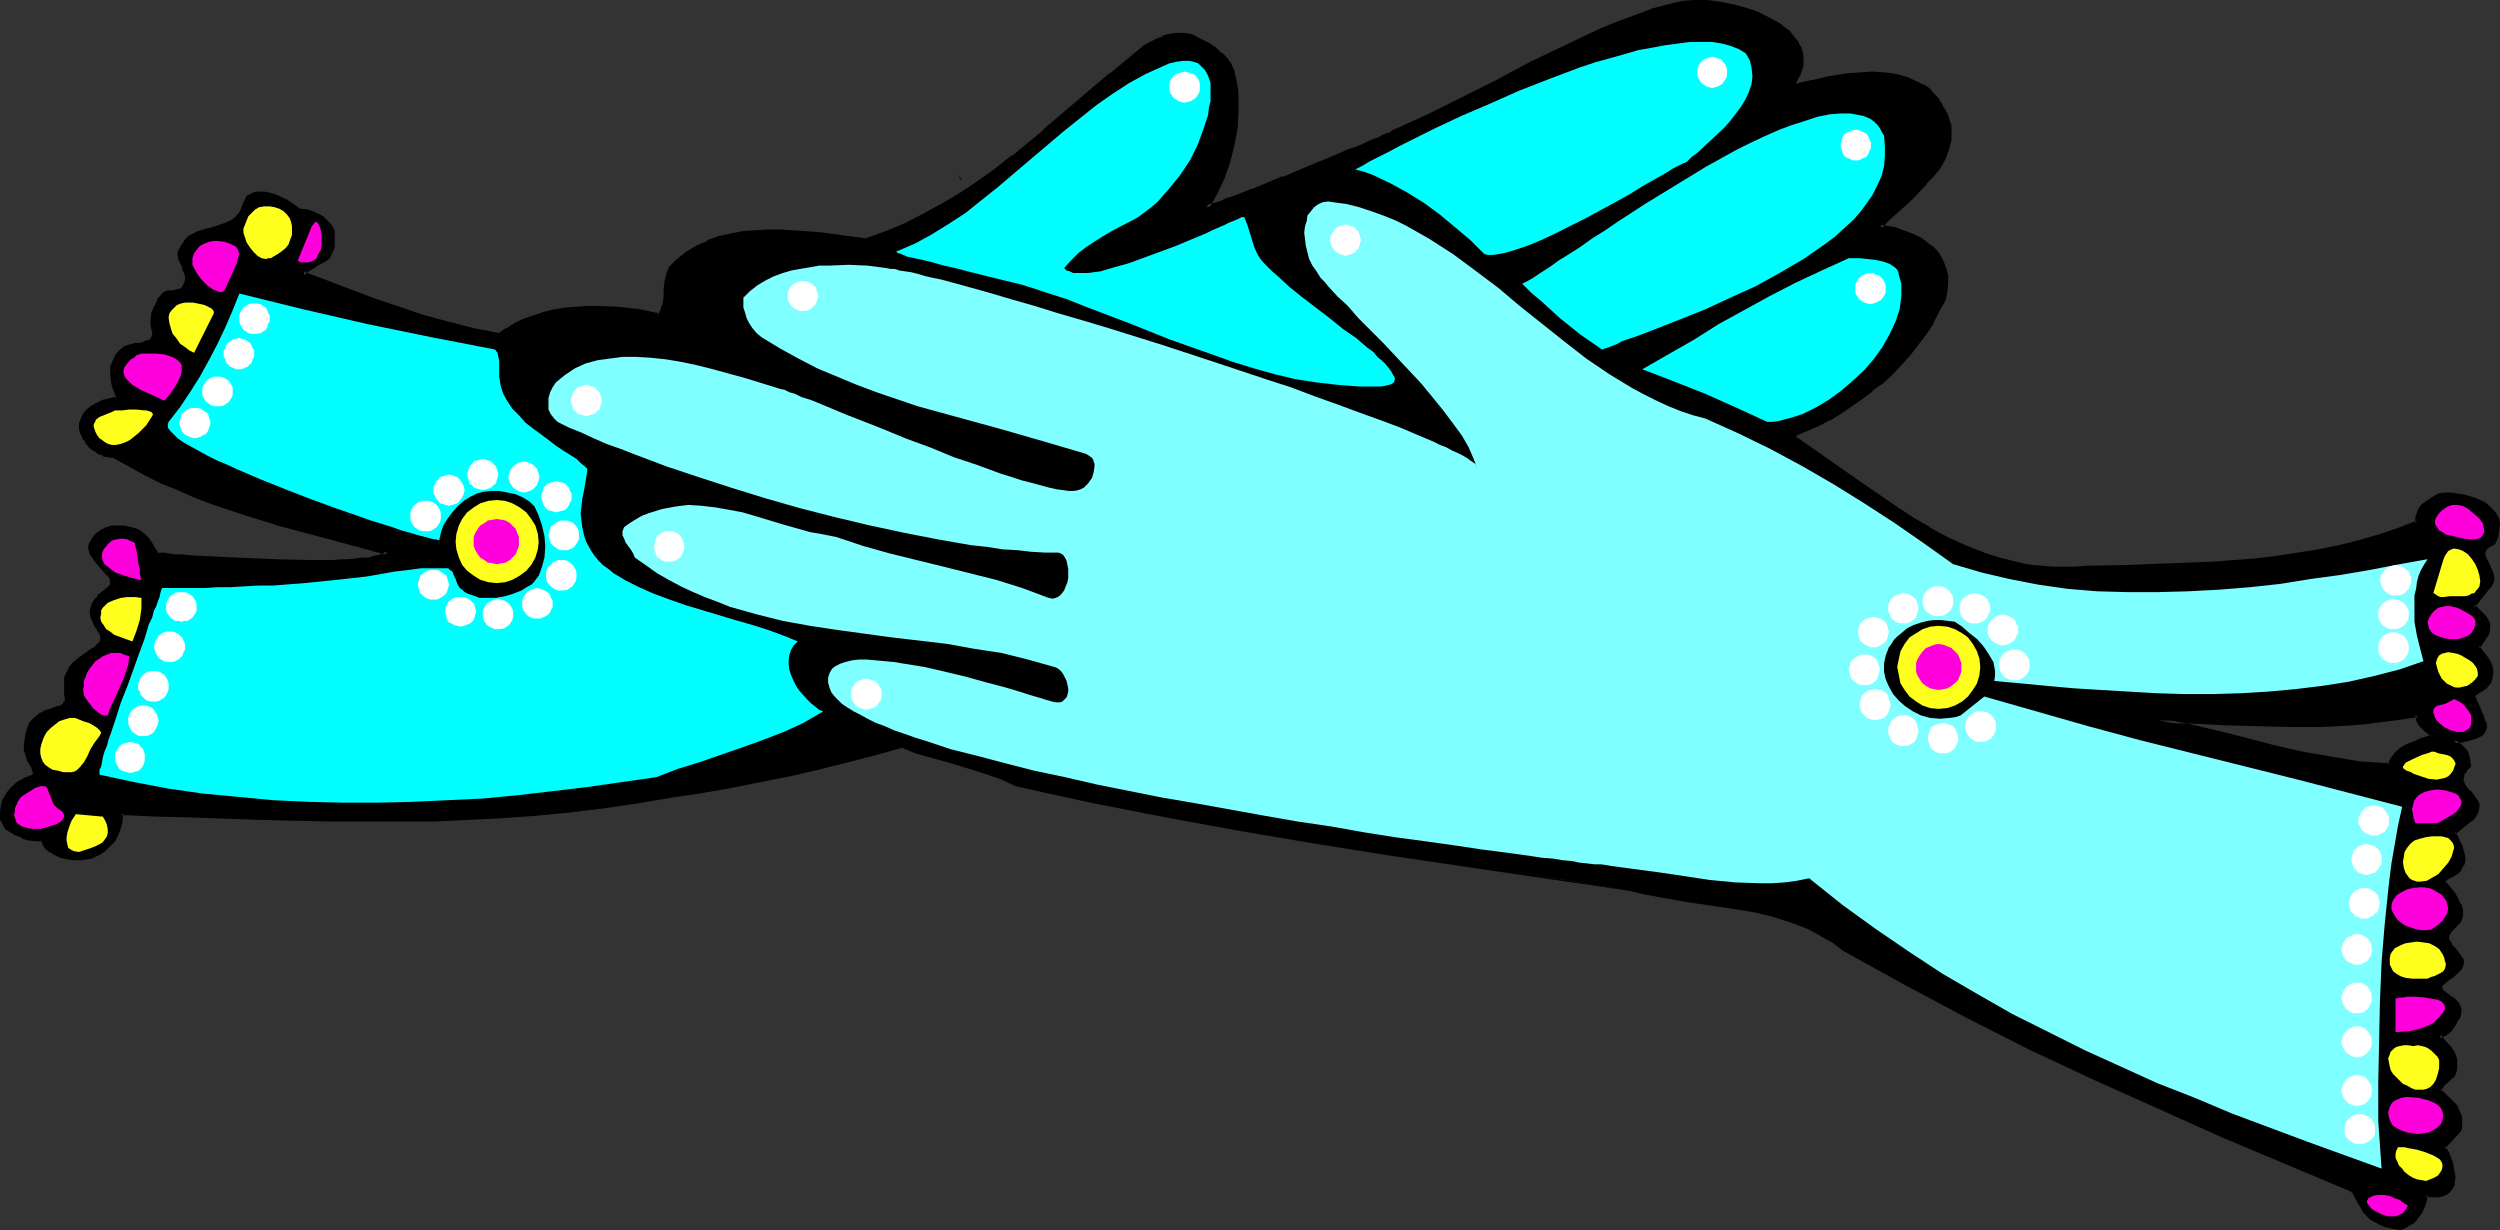 <?xml version="1.0" encoding="UTF-8" standalone="no"?>
<svg
   version="1.0"
   width="129.98mm"
   height="63.965mm"
   id="svg96"
   sodipodi:docname="Gloves 06.wmf"
   xmlns:inkscape="http://www.inkscape.org/namespaces/inkscape"
   xmlns:sodipodi="http://sodipodi.sourceforge.net/DTD/sodipodi-0.dtd"
   xmlns="http://www.w3.org/2000/svg"
   xmlns:svg="http://www.w3.org/2000/svg">
  <rect width="100%" height="100%" fill="#333333" stroke="none"/>
  <sodipodi:namedview
     id="namedview96"
     pagecolor="#ffffff"
     bordercolor="#000000"
     borderopacity="0.25"
     inkscape:showpageshadow="2"
     inkscape:pageopacity="0.0"
     inkscape:pagecheckerboard="0"
     inkscape:deskcolor="#d1d1d1"
     inkscape:document-units="mm" />
  <defs
     id="defs1">
    <pattern
       id="WMFhbasepattern"
       patternUnits="userSpaceOnUse"
       width="6"
       height="6"
       x="0"
       y="0" />
  </defs>
  <path
     style="fill:#000000;fill-opacity:1;fill-rule:evenodd;stroke:none"
     d="m 469.609,150.453 0.162,-0.646 0.323,-0.646 0.808,-0.97 0.97,-0.808 1.131,-0.646 2.586,-1.131 1.131,-0.485 1.131,-0.485 0.162,-0.162 -0.323,-0.323 -0.323,-0.323 -0.646,-0.323 -0.485,-0.646 -0.646,-0.646 -0.323,-0.808 -0.162,-0.97 -3.232,0.646 -6.464,0.646 -3.07,0.323 -6.141,0.323 h -6.302 -6.141 l -6.302,-0.323 -6.464,-0.323 -6.787,-0.162 5.656,1.131 5.656,1.293 5.656,1.454 5.494,1.454 5.818,1.131 5.656,1.131 5.656,0.808 2.909,0.323 z M 351.803,16.807 v 0.162 l 0.162,0.162 0.323,-0.162 h 0.323 0.485 l 1.131,-0.323 1.293,-0.323 1.778,-0.485 1.778,-0.323 2.101,-0.323 2.262,-0.323 2.101,-0.323 h 2.424 l 2.262,0.162 2.262,0.323 2.262,0.485 2.101,0.97 0.97,0.485 0.97,0.646 0.97,1.131 0.97,0.97 0.646,1.131 0.646,0.97 0.323,0.97 0.323,0.97 0.323,0.97 0.162,0.97 v 0.97 l -0.162,0.808 -0.323,1.778 -0.808,1.778 -0.97,1.616 -1.131,1.616 -1.454,1.616 -2.909,3.07 -1.616,1.454 -3.07,2.747 -1.293,1.454 2.747,0.485 2.586,0.808 1.293,0.646 1.131,0.485 1.131,0.808 1.131,0.808 0.808,0.808 0.808,1.131 0.646,1.131 0.323,1.131 0.323,1.293 0.162,1.454 -0.162,1.616 -0.485,1.616 -1.131,2.262 -1.131,2.262 -1.454,2.101 -1.454,2.101 -1.616,1.939 -1.616,1.778 -1.778,1.939 -1.939,1.778 -1.939,1.454 -1.939,1.616 -2.101,1.454 -2.101,1.293 -2.262,1.293 -2.101,1.131 -2.424,1.131 -2.101,0.97 v 0.808 l 6.464,4.525 6.464,4.686 6.464,4.525 3.394,2.101 3.394,2.101 3.555,1.778 3.394,1.616 3.717,1.454 3.878,1.293 3.878,0.808 1.939,0.323 2.101,0.323 1.939,0.162 h 2.101 2.262 l 2.101,-0.162 8.242,-0.162 4.202,-0.162 4.202,-0.162 8.403,-0.485 8.403,-0.485 4.202,-0.485 4.202,-0.646 4.04,-0.646 4.04,-0.808 3.878,-0.97 3.878,-1.131 3.878,-1.293 3.717,-1.454 -0.162,-0.485 v -0.646 l 0.323,-0.808 0.485,-0.808 0.485,-0.646 1.616,-1.131 1.454,-0.808 1.131,-0.162 h 1.131 l 2.262,0.323 1.131,0.323 1.131,0.323 1.131,0.323 0.808,0.646 0.97,0.646 0.646,0.485 0.646,0.97 0.323,0.808 0.162,0.97 v 1.131 l -0.323,1.131 -0.485,1.293 -0.97,0.485 -0.485,0.323 -0.323,0.485 -0.162,0.485 v 0.485 0.485 l 0.485,1.131 0.485,1.131 0.485,1.131 0.162,0.646 v 0.646 l -0.162,0.646 -0.485,0.485 -3.07,3.878 1.131,0.97 1.131,1.293 0.485,0.646 0.162,0.646 0.162,0.808 -0.323,0.97 -1.939,2.747 0.646,0.808 0.646,0.808 0.646,0.808 0.323,0.808 0.323,0.808 0.162,0.808 -0.162,0.97 -0.323,1.131 -0.323,0.485 -0.323,0.323 -0.808,0.646 -0.97,0.485 -0.323,0.323 -0.323,0.485 0.323,0.97 0.485,0.97 0.808,1.616 0.162,0.808 0.323,0.646 0.162,0.485 v 0.485 l -0.162,0.485 -0.162,0.485 -0.485,0.323 -0.485,0.323 -0.97,0.323 -0.97,0.323 -1.293,0.323 -1.616,0.162 0.808,0.485 0.485,0.485 0.485,0.485 0.485,0.485 0.323,0.646 0.323,0.646 0.162,0.808 v 0.808 l -0.808,0.808 -0.485,0.808 -0.162,0.646 v 0.646 l 0.162,0.646 0.323,0.646 0.97,1.131 0.97,1.131 0.323,0.485 0.323,0.646 v 0.646 l -0.162,0.646 -0.323,0.808 -0.646,0.808 -3.555,2.747 0.485,0.808 0.485,0.808 0.323,0.646 0.162,0.808 0.323,1.131 0.162,0.97 -0.162,0.808 -0.323,0.646 -0.323,0.646 -0.646,0.485 -0.485,0.323 -0.485,0.323 -0.97,0.485 -0.323,0.323 -0.162,0.162 v 0.323 l 0.323,0.323 0.808,0.97 0.808,0.97 0.646,0.97 0.485,1.131 0.323,1.131 v 0.97 0.485 l -0.323,0.485 -0.323,0.485 -0.323,0.323 -0.646,0.646 -0.646,0.646 -0.323,0.646 -0.162,0.485 v 0.485 l 0.162,0.485 0.485,0.808 0.808,0.808 0.646,0.808 0.646,0.808 0.162,0.485 v 0.485 l -0.162,0.485 -0.162,0.485 -0.646,0.646 -0.808,0.808 -0.97,0.646 -0.808,0.646 -0.485,0.485 -0.162,0.323 v 0.323 0.323 l 0.323,0.323 1.293,1.131 0.808,0.485 0.646,0.646 0.323,0.485 0.323,0.808 v 0.808 l -0.162,0.485 -0.162,0.485 -0.646,1.293 -0.808,0.97 -0.97,0.646 -1.131,0.646 0.97,1.293 1.131,1.131 0.485,0.646 0.323,0.808 0.162,0.646 v 0.808 l 0.162,0.97 -0.162,0.646 -0.485,0.646 -0.485,0.485 -1.131,1.131 -0.485,0.646 -0.485,0.646 1.616,1.616 0.808,0.808 0.646,0.97 0.646,0.97 0.323,0.97 0.162,1.293 -0.162,0.646 -0.162,0.646 -3.07,3.394 0.808,1.454 0.646,1.778 0.485,1.778 v 0.808 0.808 l -0.162,0.646 -0.323,0.646 -0.485,0.646 -0.485,0.485 -0.808,0.162 -0.808,0.162 h -1.131 l -1.293,-0.162 -0.162,1.131 -0.323,1.131 -0.485,0.97 -0.485,0.97 -0.646,0.808 -0.808,0.646 -0.97,0.646 -1.131,0.323 -1.454,-0.162 -1.293,-0.323 -1.131,-0.485 -0.808,-0.485 -0.808,-0.485 -0.646,-0.646 -0.485,-0.646 -0.485,-0.646 -0.646,-1.131 -0.646,-1.131 -0.323,-0.808 -0.323,-0.323 -0.323,-0.162 -25.371,-10.827 -12.605,-5.495 -12.605,-5.818 -12.443,-5.818 -12.443,-6.141 -12.12,-6.464 -6.141,-3.394 -5.979,-3.394 -2.262,-1.616 -2.262,-1.454 -2.424,-1.131 -2.424,-1.131 -2.424,-0.808 -2.747,-0.808 -2.586,-0.485 -2.747,-0.646 -5.494,-0.808 -5.494,-0.808 -5.333,-0.808 -2.747,-0.646 -2.586,-0.646 -30.704,-4.525 -15.352,-2.262 -15.352,-2.424 -15.19,-2.586 -15.029,-2.747 -15.029,-2.909 -7.272,-1.616 -7.272,-1.616 -2.747,-1.131 -2.747,-1.131 -5.656,-1.616 -2.747,-0.808 -2.909,-0.97 -2.909,-0.808 -2.747,-0.97 -5.656,1.454 -5.818,1.616 -5.818,1.293 -5.656,1.293 -5.656,1.131 -5.656,1.131 -5.656,0.97 -5.656,0.808 -6.626,1.131 -6.626,0.97 -6.626,0.97 -6.626,0.485 -6.626,0.485 -6.787,0.485 -6.626,0.162 -6.787,0.162 -13.413,-0.162 -13.574,-0.323 -13.736,-0.485 -6.949,-0.162 -6.949,-0.162 -0.162,1.454 -0.323,1.293 -0.323,1.293 -0.646,1.131 -0.97,0.97 -0.808,0.97 -1.293,0.646 -1.293,0.646 -0.808,0.162 -1.131,0.162 h -1.293 l -1.454,-0.162 -1.293,-0.323 -1.293,-0.646 -1.131,-0.646 -0.485,-0.485 -0.323,-0.646 -0.162,-0.485 -0.162,-0.162 -0.323,-0.162 -1.131,0.162 -1.131,-0.323 -1.293,-0.323 -1.131,-0.485 -1.131,-0.646 -0.97,-0.646 -0.485,-0.808 -0.323,-0.808 v -1.293 -1.293 L 0.97,157.24 l 0.485,-0.97 0.808,-0.97 0.808,-0.808 0.97,-0.808 1.131,-0.485 0.646,-0.323 0.485,-0.162 0.323,-0.162 0.162,-0.323 0.162,-0.323 v -0.323 L 6.626,150.937 5.818,149.321 5.333,148.352 5.171,147.382 v -0.97 l 0.162,-1.131 0.162,-0.97 0.323,-1.131 0.485,-0.97 0.808,-0.97 0.97,-0.808 0.646,-0.323 0.646,-0.323 0.808,-0.162 0.808,-0.323 0.646,-0.162 0.323,-0.162 0.808,-0.485 0.323,-0.485 0.162,-0.646 -0.162,-0.808 v -0.97 l -0.162,-1.293 0.162,-1.131 0.323,-0.97 0.646,-0.97 0.646,-0.808 0.97,-0.808 1.131,-0.808 1.131,-0.808 1.131,-0.808 0.646,-0.646 0.323,-0.485 0.162,-0.485 v -0.485 l -0.323,-0.646 -0.323,-0.646 -0.808,-1.293 -0.323,-0.646 -0.162,-0.646 -0.162,-0.808 0.162,-0.808 0.323,-0.97 0.646,-0.97 0.323,-0.485 1.293,-0.97 0.646,-0.646 0.485,-0.323 0.162,-0.485 v -0.485 l -0.162,-0.485 -0.323,-0.485 -0.323,-0.485 -0.97,-1.131 -1.131,-1.293 -0.808,-1.131 -0.323,-0.485 -0.323,-0.646 v -0.485 l 0.162,-0.646 0.485,-1.131 0.808,-0.808 0.808,-0.646 0.97,-0.323 0.97,-0.323 h 1.293 1.131 l 1.293,0.323 1.131,0.323 0.808,0.323 0.646,0.485 0.646,0.808 0.97,1.454 0.323,0.808 0.485,0.646 0.646,0.162 h 0.97 l 0.97,0.162 h 1.131 l 1.131,0.162 1.454,0.162 2.909,0.162 3.394,0.162 3.555,0.162 7.595,0.323 h 3.717 l 3.717,0.162 3.394,-0.162 h 1.616 1.616 l 1.293,-0.162 1.454,-0.162 1.131,-0.162 0.97,-0.162 0.97,-0.162 0.808,-0.323 0.646,-0.323 0.323,-0.323 -6.949,-1.778 -13.898,-3.878 -6.787,-2.101 -6.787,-2.262 -3.232,-1.293 -3.394,-1.293 -3.232,-1.454 -3.232,-1.616 -3.232,-1.616 -3.07,-1.778 h -0.97 l -0.97,-0.323 -0.97,-0.323 -0.808,-0.646 -0.808,-0.646 -0.646,-0.808 -0.646,-0.97 -0.485,-0.97 v -0.808 -0.646 l 0.323,-1.293 0.323,-0.646 0.485,-0.485 0.97,-0.808 1.131,-0.646 1.293,-0.485 1.293,-0.485 1.293,-0.162 -0.162,-0.97 -0.162,-0.808 -0.323,-0.808 -0.162,-0.97 -0.323,-0.97 0.162,-1.131 v -0.485 l 0.162,-0.808 0.323,-0.646 0.485,-0.646 0.323,-0.646 0.323,-0.323 0.97,-0.646 0.808,-0.323 0.97,-0.323 0.97,-0.162 0.97,-0.162 0.808,-0.323 0.808,-0.485 0.323,-0.646 v -0.323 -0.485 l -0.162,-0.646 -0.323,-0.808 v -0.97 l 0.323,-1.293 0.323,-0.808 0.323,-0.808 0.323,-0.808 0.485,-0.646 0.323,-0.323 0.323,-0.323 0.808,-0.323 0.808,-0.162 h 0.646 l 0.808,-0.162 0.323,-0.162 0.323,-0.323 0.323,-0.323 0.162,-0.646 0.323,-0.808 V 54.137 l -0.323,-0.808 -0.323,-0.808 -0.646,-1.616 -0.162,-0.646 v -0.646 l 0.485,-1.131 0.646,-0.97 0.808,-0.808 0.808,-0.485 0.97,-0.323 0.808,-0.323 2.101,-0.646 1.939,-0.485 0.808,-0.485 0.97,-0.323 0.808,-0.646 0.646,-0.808 0.646,-0.97 0.323,-1.293 0.323,-0.485 0.323,-0.646 0.485,-0.323 0.646,-0.162 0.646,-0.162 h 0.646 0.646 l 0.808,0.162 1.616,0.485 1.616,0.646 1.454,0.97 1.293,0.97 0.97,0.162 h 0.97 l 0.808,0.323 0.97,0.485 0.808,0.485 0.808,0.808 0.808,0.808 0.485,0.97 0.162,1.293 v 0.97 l -0.162,0.808 -0.162,0.808 -0.323,0.646 -0.323,0.485 -0.808,0.646 -0.97,0.485 -0.97,0.485 -1.131,0.808 -0.485,0.323 -0.646,0.646 9.373,3.555 4.848,1.778 4.686,1.616 4.686,1.454 4.848,1.454 5.01,1.293 5.01,0.97 1.778,-1.131 1.778,-0.97 1.778,-0.808 1.939,-0.808 1.939,-0.485 1.939,-0.485 2.101,-0.323 2.101,-0.162 2.101,-0.162 1.939,-0.162 4.202,0.323 4.04,0.485 3.878,0.808 0.485,-0.485 0.323,-0.646 0.485,-1.293 0.162,-1.293 v -1.454 l 0.162,-1.454 0.162,-1.293 0.323,-0.808 0.323,-0.485 0.485,-0.646 0.646,-0.646 1.939,-1.454 1.939,-1.454 2.262,-0.97 2.101,-0.808 2.424,-0.646 2.262,-0.323 2.424,-0.323 h 2.424 2.424 2.424 l 4.848,0.485 5.01,0.646 4.686,0.646 4.04,-1.454 3.878,-1.778 3.878,-1.778 3.555,-1.939 3.394,-2.262 3.555,-2.262 3.232,-2.424 3.394,-2.424 6.302,-5.333 6.464,-5.495 6.464,-5.495 6.626,-5.495 2.424,-1.293 1.293,-0.485 1.293,-0.323 1.293,-0.162 h 1.293 l 1.293,0.162 1.293,0.485 1.293,0.646 1.131,0.808 1.131,0.808 1.131,0.808 0.97,0.97 0.808,1.131 0.485,1.131 0.323,1.616 0.323,1.454 0.162,1.616 0.162,3.394 -0.323,3.232 -0.646,3.394 -0.808,3.232 -1.131,3.07 -1.293,3.07 -1.778,2.747 h 0.323 l 0.485,-0.162 0.646,-0.162 0.646,-0.323 0.97,-0.323 0.97,-0.323 1.131,-0.323 1.293,-0.646 2.586,-0.97 3.07,-1.131 3.07,-1.293 6.626,-2.586 3.07,-1.293 2.909,-1.293 2.747,-1.131 1.293,-0.485 1.131,-0.485 0.97,-0.485 0.97,-0.323 0.646,-0.323 0.646,-0.323 0.485,-0.162 0.162,-0.162 6.787,-3.232 6.787,-3.232 6.787,-3.555 6.626,-3.394 6.787,-3.394 6.787,-3.07 3.555,-1.454 3.394,-1.293 3.555,-1.293 3.717,-1.131 1.939,-0.323 2.262,-0.162 h 2.424 l 2.586,0.323 2.424,0.485 2.424,0.485 2.424,0.97 2.262,0.97 1.939,1.131 1.778,1.293 0.646,0.808 0.646,0.646 0.646,0.808 0.323,0.808 0.323,0.97 0.162,0.808 v 0.97 0.808 l -0.323,0.97 -0.323,1.131 -0.646,0.97 z"
     id="path1" />
  <path
     style="fill:#000000;fill-opacity:1;fill-rule:evenodd;stroke:none"
     d="m 469.932,150.937 0.323,-1.131 -0.162,0.162 0.323,-0.646 v 0.162 l 0.808,-1.131 -0.162,0.162 1.131,-0.808 h -0.162 l 1.131,-0.646 2.586,-1.131 -0.162,0.162 1.293,-0.485 v 0 l 1.293,-0.646 0.162,-0.485 -0.323,-0.646 -0.323,-0.323 h -0.162 l -0.485,-0.485 v 0.162 l -0.485,-0.646 -0.646,-0.646 v 0.162 l -0.323,-0.808 v 0.162 l -0.162,-1.454 -3.717,0.646 -6.302,0.808 -3.232,0.162 h 0.162 l -6.141,0.323 -6.302,0.162 -6.141,-0.162 -6.302,-0.162 -6.464,-0.323 -6.787,-0.323 -0.162,0.97 5.656,1.131 v 0 l 5.656,1.293 5.656,1.454 5.656,1.293 5.656,1.293 v 0 l 5.656,1.131 5.818,0.808 2.909,0.323 v 0 l 3.232,0.162 -0.323,-0.97 -2.909,-0.162 h 0.162 l -2.909,-0.162 -5.818,-0.97 -5.656,-0.97 v 0 l -5.656,-1.293 -5.494,-1.454 -5.818,-1.454 -5.494,-1.293 h -0.162 l -5.656,-1.131 v 0.97 l 6.787,0.162 6.464,0.323 6.302,0.162 6.141,0.162 h 6.302 l 6.141,-0.323 v 0 l 3.232,-0.323 6.302,-0.808 3.232,-0.485 -0.485,-0.485 0.162,1.131 0.485,0.97 0.646,0.646 0.646,0.646 0.485,0.323 v 0 l 0.323,0.323 v 0 l 0.162,0.323 v -0.485 l -0.162,0.162 0.323,-0.162 -1.131,0.485 v 0 l -1.131,0.323 -0.162,0.162 -2.424,0.97 -1.131,0.646 -1.131,0.97 -0.808,1.131 v 0 l -0.323,0.646 -0.323,0.646 0.485,-0.323 z"
     id="path2" />
  <path
     style="fill:#000000;fill-opacity:1;fill-rule:evenodd;stroke:none"
     d="m 351.48,16.645 -0.162,0.323 0.323,0.485 0.323,0.162 0.485,-0.162 h -0.162 0.323 l 0.485,-0.162 v 0 l 1.293,-0.162 1.293,-0.485 1.616,-0.323 v 0 l 1.939,-0.323 1.939,-0.485 2.262,-0.323 2.262,-0.162 h -0.162 2.424 l 2.262,0.162 v 0 l 2.262,0.323 v 0 l 2.262,0.485 h -0.162 l 2.101,0.808 0.97,0.646 v 0 l 0.97,0.646 -0.162,-0.162 0.97,1.131 0.97,0.97 h -0.162 l 0.808,0.97 v 0 l 0.485,0.97 0.485,0.97 v 0 l 0.323,0.97 0.162,0.97 v 0 l 0.162,0.808 v 0 0.97 -0.162 0.97 -0.162 l -0.485,1.778 v 0 l -0.646,1.778 v -0.162 l -0.97,1.778 -1.293,1.454 h 0.162 l -1.454,1.616 v 0 l -2.909,3.07 -1.616,1.454 -3.07,2.747 -1.778,2.101 3.394,0.646 v 0 l 2.586,0.808 v 0 l 1.293,0.485 1.131,0.646 v 0 l 1.131,0.808 0.97,0.646 v 0 l 0.808,0.808 v 0 l 0.808,0.97 v 0 l 0.485,1.131 v 0 l 0.485,1.131 0.323,1.293 v -0.162 1.454 0 l -0.162,1.616 v -0.162 l -0.485,1.778 0.162,-0.162 -1.131,2.262 -1.293,2.262 v 0 l -1.454,2.101 -1.454,1.939 h 0.162 l -1.616,1.939 v 0 l -1.616,1.778 -1.778,1.939 -1.939,1.778 h 0.162 l -2.101,1.454 v 0 l -1.939,1.616 -2.101,1.454 -2.101,1.293 -2.101,1.293 v 0 l -2.262,1.131 -2.262,1.131 -2.424,0.97 v 1.454 l 6.626,4.525 6.464,4.686 6.626,4.525 3.232,2.101 3.394,2.101 h 0.162 l 3.555,1.778 3.394,1.778 v 0 l 3.717,1.454 h 0.162 l 3.717,1.293 3.878,0.808 v 0 l 2.101,0.323 1.939,0.323 h 0.162 l 1.939,0.162 h 2.101 2.262 l 2.101,-0.162 8.242,-0.162 4.202,-0.162 4.202,-0.162 8.403,-0.485 v 0 l 8.565,-0.646 4.04,-0.323 4.202,-0.646 4.04,-0.646 4.04,-0.97 v 0 l 4.04,-0.808 3.878,-1.131 3.878,-1.293 v 0 l 4.04,-1.616 -0.162,-0.97 v 0.162 -0.646 0.162 l 0.323,-0.808 h -0.162 l 0.485,-0.646 v 0 l 0.485,-0.646 v 0.162 l 1.454,-1.131 1.616,-0.97 h -0.323 1.131 1.131 -0.162 l 2.424,0.323 h -0.162 l 1.131,0.162 1.131,0.323 v 0 l 0.97,0.485 0.97,0.485 v 0 l 0.808,0.646 v 0 l 0.646,0.485 v 0 l 0.485,0.808 v 0 l 0.485,0.808 h -0.162 l 0.162,0.808 v 0 1.131 -0.162 l -0.323,1.293 0.162,-0.162 -0.646,1.293 0.162,-0.162 -0.808,0.323 -0.646,0.485 -0.485,0.646 -0.162,0.646 v 0.485 0.646 l 0.646,1.131 0.485,1.131 v 0 l 0.323,1.131 v -0.162 l 0.162,0.646 v 0 0.646 -0.162 l -0.162,0.646 v -0.162 l -0.323,0.646 v 0 l -3.394,4.202 1.454,1.131 1.131,1.293 -0.162,-0.162 0.485,0.808 v -0.162 l 0.162,0.646 v 0 l 0.162,0.646 v 0 l -0.162,0.808 v -0.162 l -2.101,3.07 0.808,1.131 v 0 l 0.646,0.646 v 0 l 0.485,0.808 v 0 l 0.485,0.808 v 0 l 0.323,0.808 v -0.162 0.97 -0.162 0.97 -0.162 l -0.323,1.131 v -0.162 l -0.323,0.485 v 0 l -0.323,0.323 v 0 l -0.808,0.485 h 0.162 l -0.97,0.485 -0.485,0.485 -0.485,0.646 0.485,1.293 v 0 l 0.485,0.97 0.808,1.778 -0.162,-0.162 0.323,0.808 v 0 l 0.323,0.646 h -0.162 l 0.162,0.485 v 0 0.485 -0.162 0.323 0 l -0.162,0.485 v -0.162 l -0.485,0.323 h 0.162 l -0.646,0.323 v 0 l 0.485,0.808 v 0 l 0.646,-0.323 0.485,-0.485 0.323,-0.646 0.162,-0.485 v -0.646 0 l -0.162,-0.646 h -0.162 l -0.162,-0.646 v 0 l -0.162,-0.646 -0.162,-0.162 -0.646,-1.616 -0.485,-0.97 v 0 l -0.323,-0.97 -0.162,0.323 0.323,-0.485 v 0.162 l 0.323,-0.323 v 0 l 0.808,-0.485 v 0 l 0.97,-0.646 0.323,-0.485 0.485,-0.485 0.323,-1.131 v 0 l 0.162,-1.131 -0.162,-0.97 -0.323,-0.97 v 0 l -0.485,-0.808 v 0 l -0.646,-0.808 v 0 l -0.646,-0.808 v 0 l -0.485,-0.808 v 0.646 l 1.939,-2.909 0.162,-1.131 v -0.97 l -0.323,-0.646 -0.485,-0.808 -1.131,-1.131 -1.131,-1.131 v 0.646 l 3.07,-3.878 h 0.162 l 0.323,-0.646 0.323,-0.808 v -0.646 l -0.162,-0.808 -0.485,-1.131 v 0 l -0.485,-1.131 -0.646,-1.131 0.162,0.162 -0.162,-0.485 v 0 -0.485 0.162 l 0.323,-0.485 -0.162,0.162 0.323,-0.485 -0.162,0.162 0.646,-0.485 v 0 l 0.97,-0.485 0.646,-1.454 0.162,-1.293 v 0 l 0.162,-1.131 -0.162,-1.131 -0.485,-0.97 -0.646,-0.808 -0.646,-0.646 -0.162,-0.162 -0.808,-0.646 v 0 l -0.97,-0.485 -1.131,-0.485 v 0 l -1.131,-0.323 -1.131,-0.323 h -0.162 l -2.262,-0.323 v 0 h -1.131 l -1.293,0.162 -1.616,0.97 -1.616,1.131 -0.646,0.808 -0.323,0.808 -0.323,0.97 v 0.646 0 0.485 l 0.323,-0.485 -3.717,1.454 v 0 l -3.878,1.293 -3.878,1.131 -3.878,0.97 v 0 l -4.04,0.808 -4.04,0.646 -4.202,0.646 -4.04,0.485 -8.403,0.646 v 0 l -8.403,0.323 -4.202,0.162 -4.202,0.162 -8.242,0.162 -2.101,0.162 h -2.262 -2.101 l -1.939,-0.162 v 0 l -2.101,-0.162 -1.939,-0.323 h 0.162 l -4.04,-0.97 -3.717,-1.131 h 0.162 l -3.717,-1.454 v 0 l -3.555,-1.616 -3.555,-1.939 h 0.162 l -3.394,-1.939 -3.394,-2.262 -6.626,-4.525 -6.464,-4.525 -6.464,-4.525 0.162,0.323 v -0.808 l -0.162,0.323 2.262,-0.97 2.262,-0.97 2.101,-1.131 h 0.162 l 2.101,-1.293 2.101,-1.454 2.101,-1.454 1.939,-1.454 V 76.762 l 2.101,-1.454 v 0 l 1.939,-1.778 1.778,-1.939 1.616,-1.778 v 0 l 1.616,-2.101 v 0 l 1.454,-1.939 1.454,-2.101 v -0.162 l 1.131,-2.262 1.293,-2.262 0.323,-1.616 v 0 l 0.162,-1.616 V 55.592 54.137 l -0.323,-1.293 -0.485,-1.293 v 0 l -0.646,-1.293 -0.646,-0.97 -0.162,-0.162 -0.808,-0.808 h -0.162 l -0.97,-0.808 -1.131,-0.808 v 0 l -1.293,-0.646 -1.293,-0.485 v 0 l -2.586,-0.97 h -0.162 l -2.747,-0.485 0.323,0.808 1.293,-1.454 3.07,-2.747 1.616,-1.454 2.909,-3.07 v -0.162 l 1.454,-1.454 v 0 l 1.293,-1.616 0.97,-1.778 v 0 l 0.646,-1.778 v 0 l 0.485,-1.778 v 0 -0.97 0 -0.97 -0.162 -0.808 -0.162 l -0.323,-0.808 -0.323,-1.131 v 0 l -0.485,-0.97 -0.646,-0.97 v -0.162 l -0.646,-0.97 v -0.162 l -0.97,-0.97 -0.97,-1.131 -0.97,-0.646 h -0.162 l -0.97,-0.485 -2.101,-0.97 v 0 l -2.262,-0.646 v 0 l -2.262,-0.323 h -0.162 l -2.262,-0.162 -2.424,0.162 v 0 l -2.262,0.162 -2.262,0.323 -1.939,0.323 -1.939,0.485 v 0 l -1.616,0.323 -1.454,0.323 -1.131,0.323 v 0 h -0.485 l -0.323,0.162 v 0 h -0.323 0.323 v 0 0 0 0.485 l 0.162,-0.162 v 0.162 z"
     id="path3" />
  <path
     style="fill:#000000;fill-opacity:1;fill-rule:evenodd;stroke:none"
     d="m 486.577,144.15 -0.808,0.323 h 0.162 l -1.131,0.323 h 0.162 l -1.454,0.162 -2.586,0.485 1.616,1.131 0.646,0.323 h -0.162 l 0.485,0.485 v -0.162 l 0.485,0.646 v -0.162 l 0.323,0.646 h -0.162 l 0.323,0.646 v 0 l 0.162,0.646 v 0.808 l 0.162,-0.323 -0.808,0.808 v 0.162 l -0.485,0.808 -0.323,0.808 v 0.808 l 0.323,0.646 0.323,0.646 0.97,1.131 v 0 l 0.808,1.293 0.485,0.485 v 0 l 0.162,0.485 v -0.162 0.646 0 0.646 -0.162 l -0.323,0.808 v -0.162 l -0.646,0.808 v 0 l -3.717,2.909 0.646,1.293 v -0.162 l 0.323,0.808 0.323,0.808 v -0.162 l 0.323,0.808 0.323,1.131 v -0.162 0.97 0 l -0.162,0.808 0.162,-0.162 -0.323,0.646 v 0 l -0.485,0.485 h 0.162 l -0.485,0.485 v -0.162 l -0.485,0.485 v 0 l -0.485,0.323 -0.97,0.485 v 0 l -0.485,0.323 -0.323,0.485 0.162,0.485 0.323,0.485 v 0 l 0.808,0.97 v -0.162 l 0.808,0.97 h -0.162 l 0.808,1.131 v 0 l 0.485,0.97 h -0.162 l 0.323,1.131 v -0.162 l 0.162,0.97 v -0.162 l -0.162,0.485 v 0 l -0.162,0.485 v -0.162 l -0.323,0.485 v 0 l -1.616,1.616 -0.485,0.646 v 0.646 0.646 l 0.162,0.646 0.485,0.808 v 0.162 l 0.808,0.808 0.646,0.808 v -0.162 l 0.646,0.97 -0.162,-0.162 0.162,0.485 v -0.162 0.485 -0.162 0.485 0 l -0.162,0.323 v 0 l -0.646,0.808 v -0.162 l -0.808,0.808 0.162,-0.162 -0.97,0.808 -0.808,0.485 v 0.162 l -0.646,0.646 -0.323,0.323 v 0.646 l 0.162,0.323 0.323,0.485 1.454,1.131 v 0.162 l 0.646,0.485 v -0.162 l 0.646,0.646 -0.162,-0.162 0.485,0.646 v -0.162 l 0.162,0.808 v -0.162 0.808 -0.162 l -0.162,0.485 -0.162,0.485 h 0.162 l -0.646,1.293 v -0.162 l -0.808,0.97 h 0.162 l -0.97,0.646 v 0 l -1.616,0.97 1.293,1.616 1.131,1.131 v 0 l 0.323,0.646 v -0.162 l 0.485,0.808 -0.162,-0.162 0.323,0.808 v -0.162 0.808 0.97 -0.162 l -0.162,0.646 v -0.162 l -0.323,0.646 v 0 l -0.485,0.485 -1.131,1.131 v 0 l -0.485,0.646 h -0.162 l -0.485,1.131 2.586,2.586 v 0 l 0.646,0.97 0.485,0.97 v -0.162 l 0.323,0.97 v -0.162 l 0.162,1.293 v -0.162 l -0.162,0.646 v 0.646 -0.162 l -3.232,3.555 0.97,1.939 -0.162,-0.162 0.646,1.778 v 0 l 0.485,1.778 v 0.808 -0.162 0.808 l -0.162,0.646 v -0.162 l -0.323,0.646 v 0 l -0.323,0.485 v 0 l -0.485,0.485 0.162,-0.162 -0.808,0.162 h 0.162 l -0.97,0.323 h 0.162 -1.131 0.162 l -1.778,-0.323 -0.323,1.616 v 0 l -0.323,0.97 h 0.162 l -0.485,0.97 v -0.162 l -0.485,0.97 v 0 l -0.646,0.808 v 0 l -0.808,0.646 v 0 l -0.97,0.485 h 0.162 l -1.131,0.485 h 0.323 l -1.616,-0.323 h 0.162 l -1.293,-0.323 v 0 l -0.97,-0.323 -0.97,-0.646 h 0.162 l -0.97,-0.485 0.162,0.162 -0.646,-0.646 -0.485,-0.646 v 0.162 l -0.485,-0.646 -0.646,-1.293 v 0.162 l -0.97,-2.101 -0.323,-0.323 v 0 l -0.323,-0.162 -25.533,-10.827 -12.605,-5.495 -12.605,-5.818 -12.443,-5.818 -12.443,-6.303 -12.12,-6.303 -6.141,-3.394 -5.979,-3.555 v 0 l -2.101,-1.616 -2.262,-1.293 h -0.162 l -2.262,-1.293 -2.586,-0.97 v 0 l -2.586,-0.97 -2.586,-0.646 -2.586,-0.646 h -0.162 l -2.586,-0.485 -5.494,-0.97 -5.494,-0.808 -5.494,-0.808 -2.586,-0.485 v 0 l -2.586,-0.646 h -0.162 l -46.056,-6.949 46.056,7.757 h -0.162 l 2.586,0.646 h 0.162 l 2.586,0.485 5.494,0.97 5.494,0.808 5.494,0.808 2.586,0.485 v 0 l 2.747,0.646 2.586,0.808 2.424,0.808 v 0 l 2.424,0.97 2.424,1.293 h -0.162 l 2.424,1.293 2.101,1.616 v 0 l 6.141,3.394 6.141,3.394 12.12,6.464 12.443,6.303 12.443,5.818 12.605,5.656 12.605,5.656 25.371,10.666 v 0 l 0.162,0.323 v -0.162 l 0.323,0.323 -0.162,-0.162 0.97,1.939 v 0 l 0.808,1.293 0.323,0.646 h 0.162 l 0.485,0.646 0.646,0.646 0.808,0.485 h 0.162 l 0.808,0.485 1.131,0.485 v 0 l 1.293,0.323 h 0.162 l 1.616,0.323 1.131,-0.485 v 0 l 0.97,-0.646 h 0.162 l 0.808,-0.646 0.646,-0.97 v 0 l 0.646,-0.808 v -0.162 l 0.485,-0.97 v 0 l 0.323,-1.131 v 0 l 0.162,-1.131 -0.485,0.323 1.293,0.162 v 0 h 1.131 l 0.97,-0.162 v 0 l 0.808,-0.323 0.646,-0.485 0.485,-0.646 0.485,-0.808 v -0.808 l 0.162,-0.646 v -0.162 l -0.162,-0.808 -0.323,-1.778 v -0.162 l -0.646,-1.616 v -0.162 l -0.97,-1.616 v 0.646 l 3.232,-3.555 0.162,-0.808 v -0.646 0 -1.293 l -0.485,-1.131 -0.485,-1.131 -0.808,-0.808 v 0 l -2.424,-2.424 v 0.485 l 0.485,-0.808 v 0 l 0.485,-0.646 v 0.162 l 1.131,-1.131 0.646,-0.485 0.323,-0.808 0.162,-0.808 v -0.97 -0.808 l -0.323,-0.97 -0.323,-0.646 v 0 l -0.485,-0.646 v -0.162 l -1.131,-1.131 -0.97,-1.293 -0.162,0.808 1.293,-0.646 0.97,-0.808 0.808,-1.131 0.646,-1.293 h 0.162 l 0.162,-0.485 0.162,-0.646 v -0.97 l -0.323,-0.808 -0.485,-0.646 -0.646,-0.646 h -0.162 l -0.646,-0.485 v 0 l -1.454,-1.131 h 0.162 l -0.323,-0.162 0.162,0.162 v -0.323 0 -0.323 l -0.162,0.323 0.162,-0.323 v 0 l 0.485,-0.485 v 0 l 0.808,-0.646 0.97,-0.646 v 0 l 0.808,-0.808 0.808,-0.808 0.162,-0.485 v 0 l 0.162,-0.646 v -0.485 -0.162 l -0.323,-0.485 -0.646,-0.97 -0.646,-0.808 -0.808,-0.808 h 0.162 l -0.485,-0.808 v 0.162 l -0.162,-0.485 v 0.162 -0.485 0.162 l 0.162,-0.646 v 0.162 l 0.323,-0.646 -0.162,0.162 1.616,-1.616 0.162,-0.162 0.323,-0.485 0.162,-0.485 v 0 l 0.162,-0.646 v -1.131 l -0.323,-1.131 h -0.162 l -0.485,-1.131 v 0 l -0.646,-1.131 v 0 l -0.808,-0.97 v 0 l -0.808,-0.97 v 0.162 l -0.162,-0.485 v 0.162 -0.323 l -0.162,0.485 0.323,-0.323 -0.162,0.162 0.323,-0.323 h -0.162 l 0.97,-0.485 0.646,-0.323 v 0 l 0.485,-0.323 v 0 l 0.646,-0.485 0.323,-0.646 v -0.162 l 0.485,-0.646 0.162,-0.97 -0.162,-1.131 -0.323,-1.131 -0.162,-0.646 -0.162,-0.162 -0.323,-0.646 -0.323,-0.808 v 0 l -0.485,-0.808 -0.162,0.485 3.394,-2.747 h 0.162 l 0.646,-0.808 0.485,-0.97 0.162,-0.808 v -0.808 l -0.323,-0.646 v 0 l -0.485,-0.646 -0.808,-1.131 h -0.162 l -0.97,-1.131 0.162,0.162 -0.323,-0.646 -0.323,-0.646 0.162,0.162 v -0.646 0.162 l 0.162,-0.646 h -0.162 l 0.646,-0.646 h -0.162 l 0.97,-0.97 -0.162,-0.97 -0.162,-0.97 -0.162,-0.646 v 0 l -0.323,-0.646 v 0 l -0.646,-0.646 -0.485,-0.485 v 0 l -0.646,-0.485 -0.646,-0.485 -0.162,0.808 1.454,-0.162 1.454,-0.323 v 0 l 0.97,-0.323 h 0.162 l 0.808,-0.323 z"
     id="path4" />
  <path
     style="fill:#000000;fill-opacity:1;fill-rule:evenodd;stroke:none"
     d="m 274.881,167.421 -15.19,-2.424 -15.352,-2.424 -15.029,-2.747 -14.867,-3.07 -7.434,-1.616 h 0.162 l -7.272,-1.616 v 0 l -2.747,-1.131 v 0 l -2.747,-0.97 -5.656,-1.778 -2.909,-0.808 -2.747,-0.808 -2.909,-0.97 -2.909,-0.97 -5.818,1.616 -5.818,1.454 -5.656,1.293 -5.818,1.293 h 0.162 l -5.818,1.131 -5.656,1.131 -5.656,0.97 -5.494,0.808 -6.626,1.293 -6.626,0.97 -6.626,0.808 -6.787,0.646 h 0.162 l -6.626,0.323 -6.787,0.485 -6.626,0.162 -6.787,0.162 -13.413,-0.162 -13.574,-0.323 -13.736,-0.323 -6.949,-0.162 -7.272,-0.323 -0.162,1.778 v 0 l -0.323,1.293 -0.485,1.293 v 0 l -0.646,1.131 0.162,-0.162 -0.808,1.131 v -0.162 l -0.97,0.97 v 0 l -1.293,0.646 h 0.162 l -1.293,0.485 v 0 l -0.808,0.162 v 0 l -1.131,0.162 h 0.162 -1.293 v 0 l -1.293,-0.162 v 0 l -1.293,-0.323 v 0.162 l -1.293,-0.646 h 0.162 l -1.131,-0.808 v 0.162 l -0.485,-0.485 h 0.162 l -0.485,-0.485 0.162,0.162 -0.323,-0.646 -0.323,-0.485 H 8.242 6.949 7.11 l -1.293,-0.162 v 0 l -1.131,-0.485 v 0.162 l -1.131,-0.485 v 0 L 2.586,162.896 1.616,162.088 1.778,162.25 1.131,161.442 v 0 l -0.323,-0.646 0.162,0.162 -0.162,-1.293 v 0 l 0.162,-1.131 v 0 l 0.323,-1.131 v 0 l 0.646,-0.97 v 0.162 l 0.646,-1.131 v 0.162 l 0.808,-0.97 v 0.162 L 4.363,154.17 H 4.202 l 1.131,-0.646 v 0 l 0.646,-0.162 0.485,-0.162 0.485,-0.323 0.323,-0.485 0.162,-0.323 v -0.485 l -0.323,-0.808 v 0 L 6.141,148.998 5.818,148.029 v 0.162 l -0.162,-0.97 v 0.162 -0.97 -1.131 0.162 l 0.162,-1.131 v 0.162 l 0.323,-1.131 v 0 l 0.485,-0.97 v 0.162 l 0.808,-0.97 H 7.272 l 1.131,-0.808 H 8.242 l 0.646,-0.323 v 0.162 l 0.646,-0.323 0.808,-0.162 1.293,-0.485 h 0.162 l 0.485,-0.323 v 0 l 0.808,-0.485 0.323,-0.646 0.162,-0.808 v -0.808 0 l -0.162,-0.97 v -1.293 0 l 0.162,-1.131 v 0.162 l 0.323,-0.97 v 0 l 0.485,-0.97 v 0.162 l 0.646,-0.808 0.97,-0.808 v 0 l 0.97,-0.646 1.131,-0.97 1.293,-0.808 v 0 l 0.646,-0.646 0.485,-0.646 0.162,-0.646 -0.162,-0.646 -0.323,-0.646 -0.323,-0.646 v 0 l -0.646,-1.293 v 0 l -0.485,-0.646 h 0.162 l -0.323,-0.646 v 0 -0.646 0 -0.808 0.162 l 0.323,-0.97 v 0.162 l 0.646,-0.97 v 0 l 0.323,-0.485 1.293,-0.97 h -0.162 l 0.808,-0.485 v -0.162 l 0.485,-0.323 0.323,-0.646 v -0.646 l -0.162,-0.646 h -0.162 l -0.162,-0.646 -0.485,-0.485 v 0 l -2.101,-2.262 h 0.162 l -0.97,-1.131 -0.323,-0.646 v 0.162 l -0.162,-0.646 v 0.162 -0.646 0.323 l 0.162,-0.646 h -0.162 l 0.646,-0.97 h -0.162 l 0.808,-0.808 -0.162,0.162 0.97,-0.646 h -0.162 l 0.97,-0.485 v 0 l 0.97,-0.162 h -0.162 l 1.293,-0.162 1.131,0.162 v 0 l 1.293,0.162 v 0 l 0.97,0.323 h -0.162 l 0.97,0.485 h -0.162 l 0.808,0.485 -0.162,-0.162 0.646,0.646 h -0.162 l 1.131,1.616 v -0.162 l 0.323,0.808 v 0 l 0.646,0.97 0.808,0.162 h 0.808 0.162 0.97 -0.162 l 1.131,0.162 h 0.162 l 1.131,0.162 v 0 h 1.293 0.162 l 2.909,0.323 3.394,0.162 3.555,0.162 7.595,0.323 7.434,0.162 3.394,-0.162 h 1.616 l 1.616,-0.162 v 0 h 1.454 l 1.293,-0.162 1.131,-0.162 1.131,-0.162 v 0 l 0.97,-0.323 0.808,-0.162 v -0.162 l -0.323,-0.646 v -0.162 l -0.646,0.323 -0.97,0.162 v 0 l -0.97,0.323 H 71.104 l -1.293,0.162 -1.454,0.162 h 0.162 -1.616 l -1.616,0.162 H 61.893 l -7.434,-0.162 -7.595,-0.323 -3.555,-0.162 -3.394,-0.162 -2.909,-0.162 v 0 l -1.293,-0.162 h -0.162 -1.131 v 0 l -1.131,-0.162 v 0 l -0.97,-0.162 v 0 h -0.808 -0.646 l 0.323,0.162 -0.485,-0.808 v 0 l -0.485,-0.646 v -0.162 l -0.97,-1.454 v 0 l -0.646,-0.646 -0.808,-0.646 v 0 l -0.808,-0.485 -1.131,-0.323 v 0 l -1.454,-0.323 v 0 h -1.131 -1.293 l -1.131,0.323 -0.97,0.485 v 0 l -0.97,0.646 -0.808,0.97 -0.646,1.131 -0.162,0.808 0.162,0.646 0.162,0.646 0.485,0.646 0.808,1.131 v 0 l 2.101,2.424 v -0.162 l 0.323,0.485 v 0 l 0.323,0.485 h -0.162 l 0.162,0.485 v -0.162 0.485 -0.162 l -0.162,0.485 0.162,-0.162 -0.485,0.323 h 0.162 l -0.808,0.646 v 0 l -1.293,0.97 -0.323,0.646 h -0.162 l -0.646,0.97 -0.323,0.97 -0.162,0.97 0.162,0.808 v 0.162 l 0.323,0.646 0.323,0.808 v 0 l 0.808,1.293 v 0 l 0.323,0.485 0.162,0.646 v -0.162 0.485 -0.162 l -0.162,0.485 h 0.162 l -0.323,0.485 v -0.162 l -0.646,0.646 h 0.162 l -1.293,0.808 -1.131,0.808 -1.131,0.808 v 0 l -0.97,0.808 -0.808,0.97 -0.485,0.97 v 0 l -0.485,0.97 v 1.131 0.162 1.293 0.97 0 l 0.162,0.808 v 0 l -0.162,0.646 V 137.686 l -0.323,0.646 0.162,-0.162 -0.646,0.485 v 0 l -0.485,0.162 0.162,-0.162 -1.293,0.485 -0.97,0.323 -0.646,0.162 v 0.162 l -0.808,0.323 -0.97,0.808 -0.97,0.97 -0.485,1.131 -0.323,1.131 v 0 l -0.162,1.131 v 0 l -0.162,1.131 v 0.97 l 0.323,0.97 0.323,1.131 0.97,1.616 H 6.141 l 0.323,0.646 v -0.162 0.323 -0.162 0.323 -0.162 l -0.162,0.323 h 0.162 l -0.323,0.162 v -0.162 l -0.485,0.323 -0.646,0.162 v 0 l -1.131,0.646 H 3.717 l -0.808,0.646 -0.162,0.162 -0.808,0.808 -0.808,0.97 v 0.162 L 0.485,157.078 0.162,158.371 0,159.664 v 0 1.454 l 0.485,0.808 0.485,0.97 0.97,0.646 1.131,0.646 h 0.162 l 1.131,0.485 v 0.162 l 1.293,0.323 v 0 l 1.293,0.162 h 1.131 v 0 h 0.162 l -0.323,-0.162 0.162,0.323 v -0.162 l 0.323,0.646 0.323,0.646 0.485,0.485 1.293,0.808 v 0 l 1.293,0.646 1.454,0.323 v 0 l 1.293,0.162 h 0.162 1.293 v 0 l 1.131,-0.162 v 0 l 0.97,-0.162 1.293,-0.646 h 0.162 l 1.131,-0.808 0.97,-0.97 v 0 l 0.97,-0.97 0.646,-1.293 v 0 l 0.485,-1.293 0.323,-1.293 v -0.162 l 0.162,-1.454 -0.485,0.323 6.949,0.323 6.949,0.162 13.736,0.485 13.574,0.323 h 13.413 6.787 l 6.626,-0.323 6.787,-0.323 6.626,-0.485 v 0 l 6.787,-0.646 6.626,-0.808 6.626,-0.97 6.626,-1.131 5.494,-0.808 5.656,-0.97 5.656,-1.131 5.656,-1.131 h 0.162 l 5.656,-1.293 5.818,-1.454 5.656,-1.454 5.818,-1.616 h -0.323 l 2.747,1.131 2.909,0.808 2.909,0.808 2.747,0.808 5.656,1.778 2.747,0.97 v 0 l 2.747,1.293 7.272,1.616 v 0 l 7.434,1.616 14.867,2.909 15.029,2.747 15.352,2.586 15.352,2.424 46.056,6.787 z"
     id="path5" />
  <path
     style="fill:#000000;fill-opacity:1;fill-rule:evenodd;stroke:none"
     d="m 75.306,109.567 0.646,-0.162 1.293,-0.97 -7.918,-2.101 -13.898,-3.878 -6.787,-2.101 -6.787,-2.262 v 0 l -3.232,-1.293 v 0.162 l -3.232,-1.454 -3.394,-1.293 -3.232,-1.616 -3.07,-1.616 -3.394,-1.939 h -0.97 v 0 l -0.808,-0.323 v 0.162 l -0.97,-0.485 h 0.162 l -0.808,-0.485 v 0 L 18.099,87.266 17.453,86.458 v 0 l -0.485,-0.97 v 0.162 l -0.485,-0.97 v 0.162 -0.808 0 -0.646 0 l 0.323,-1.131 v 0 l 0.323,-0.646 -0.162,0.162 0.485,-0.485 0.97,-0.808 h -0.162 l 1.131,-0.646 1.293,-0.485 -0.162,0.162 1.454,-0.485 h -0.162 l 1.778,-0.323 -0.162,-1.293 v 0 l -0.162,-0.97 -0.323,-0.808 -0.323,-0.97 v 0.162 l -0.162,-1.131 v 0.162 l 0.162,-1.131 v 0.162 -0.646 0 l 0.162,-0.646 v 0 l 0.646,-1.293 v 0 l 0.323,-0.485 v 0 l 0.323,-0.323 v 0 l 0.808,-0.646 h -0.162 l 0.97,-0.323 0.97,-0.162 v 0 l 0.97,-0.162 0.808,-0.162 h 0.162 l 0.97,-0.323 0.808,-0.646 0.485,-0.808 v -0.485 -0.646 0 l -0.323,-0.646 -0.162,-0.808 v 0.162 -0.97 0 l 0.323,-1.293 v 0.162 l 0.162,-0.808 v 0 l 0.323,-0.808 0.485,-0.646 v 0 l 0.323,-0.646 v 0 l 0.323,-0.323 v 0 l 0.323,-0.323 v 0 l 0.646,-0.323 v 0.162 l 0.646,-0.162 h 0.808 l 0.646,-0.162 0.162,-0.162 0.323,-0.162 0.485,-0.323 v 0 l 0.323,-0.485 0.323,-0.646 0.162,-0.97 v -0.97 l -0.162,-0.808 v 0 l -0.323,-0.97 h -0.162 l -0.646,-1.454 h 0.162 l -0.323,-0.646 v 0.162 l 0.162,-0.646 -0.162,0.162 0.646,-1.131 v 0 l 0.485,-0.808 v 0 l 0.808,-0.808 -0.162,0.162 0.97,-0.646 h -0.162 l 0.97,-0.323 h -0.162 l 0.97,-0.323 1.939,-0.485 2.101,-0.485 V 44.764 l 0.97,-0.323 0.97,-0.485 0.646,-0.646 h 0.162 l 0.646,-0.808 0.646,-1.131 v -0.162 l 0.485,-1.131 v 0 l 0.162,-0.485 v 0 l 0.485,-0.485 -0.162,0.162 0.485,-0.323 h -0.162 l 0.646,-0.323 -0.162,0.162 0.646,-0.162 0.646,-0.162 v 0 l 0.646,0.162 0.808,0.162 h -0.162 l 1.778,0.323 h -0.162 l 1.616,0.808 v 0 l 1.454,0.808 v 0 l 1.293,1.131 h 0.97 l 0.97,0.162 v 0 l 0.808,0.323 v 0 l 0.97,0.485 v 0 l 0.808,0.485 -0.162,-0.162 0.808,0.808 0.808,0.808 -0.162,-0.162 0.646,0.97 -0.162,-0.162 0.162,1.293 v 0.97 0 l -0.162,0.808 v 0 l -0.162,0.646 v 0 l -0.162,0.646 v -0.162 l -0.323,0.485 v 0 l -0.808,0.646 h 0.162 l -0.97,0.485 -0.97,0.485 v 0 l -1.293,0.646 v 0.162 l -0.485,0.323 -0.97,1.131 10.019,3.878 4.686,1.616 4.686,1.778 4.848,1.454 4.848,1.454 5.01,1.131 v 0 l 5.171,1.131 1.778,-1.131 v 0 l 1.778,-1.131 1.778,-0.808 v 0 l 1.939,-0.646 1.939,-0.485 1.939,-0.485 v 0 l 1.939,-0.323 2.101,-0.323 v 0 l 2.101,-0.162 h 1.939 l 4.202,0.323 h -0.162 l 4.202,0.485 4.04,0.808 0.646,-0.808 v 0 l 0.323,-0.646 h 0.162 l 0.485,-1.293 v -1.454 0 l 0.162,-1.454 v 0 -1.293 l 0.323,-1.454 v 0.162 l 0.323,-0.808 -0.162,0.162 0.323,-0.646 v 0 l 0.485,-0.646 v 0.162 l 0.646,-0.646 h -0.162 l 1.939,-1.454 2.101,-1.293 v 0 l 2.101,-1.131 v 0.162 l 2.101,-0.808 2.262,-0.646 v 0 l 2.424,-0.323 2.262,-0.323 v 0 l 2.424,-0.162 h 2.424 l 2.424,0.162 h -0.162 l 5.01,0.485 0.162,-0.97 -5.01,-0.323 v 0 l -2.424,-0.162 h -2.424 l -2.424,0.162 h -0.162 l -2.262,0.162 -2.424,0.485 v 0 l -2.262,0.485 -2.262,0.808 v 0.162 l -2.262,0.97 v 0 l -2.101,1.293 -1.939,1.616 v 0 l -0.646,0.646 v 0 l -0.646,0.646 -0.162,0.646 -0.162,0.162 -0.162,0.646 v 0 l -0.323,1.454 -0.162,1.293 v 0.162 1.454 -0.162 l -0.162,1.454 v -0.162 l -0.485,1.293 h 0.162 l -0.323,0.485 v 0 l -0.485,0.646 0.485,-0.323 -3.878,-0.808 -4.202,-0.485 v 0 l -4.202,-0.162 h -1.939 l -2.101,0.162 h -0.162 l -2.101,0.162 -1.939,0.323 h -0.162 l -1.939,0.485 -1.939,0.646 -1.939,0.646 v 0 l -1.778,0.808 -1.778,1.131 h -0.162 l -1.616,1.131 0.323,-0.162 -5.01,-0.97 v 0 l -5.01,-1.293 -4.848,-1.293 -4.686,-1.616 -4.848,-1.616 -4.686,-1.778 -9.373,-3.555 0.162,0.808 0.646,-0.646 0.485,-0.323 v 0 l 1.131,-0.646 h -0.162 l 1.131,-0.646 0.97,-0.485 0.808,-0.646 0.323,-0.646 0.323,-0.646 0.323,-0.808 v 0 -0.808 -0.162 -0.97 -1.454 l -0.646,-1.131 v 0 L 64.317,43.31 63.509,42.502 v 0 l -0.808,-0.485 H 62.539 l -0.97,-0.485 v 0 l -0.97,-0.323 -0.97,-0.162 h -0.808 0.162 l -1.293,-0.97 v 0 l -1.454,-0.97 h -0.162 l -1.616,-0.808 -1.616,-0.485 h -0.162 l -0.646,-0.162 h -0.808 -0.808 l -0.646,0.162 -0.646,0.323 -0.646,0.323 -0.323,0.646 -0.323,0.646 v 0 l -0.485,1.293 v 0 l -0.485,0.97 v -0.162 l -0.646,0.808 v 0 l -0.808,0.646 0.162,-0.162 -0.97,0.485 -0.808,0.323 v 0 l -1.939,0.646 -1.939,0.485 -0.97,0.323 h -0.162 l -0.808,0.485 -0.97,0.485 -0.808,0.808 v 0.162 l -0.646,0.97 -0.646,1.131 v 0.808 l 0.162,0.808 v 0 l 0.808,1.616 h -0.162 l 0.323,0.808 v -0.162 l 0.323,0.97 V 54.137 54.945 54.784 l -0.162,0.808 v 0 l -0.323,0.485 h 0.162 l -0.323,0.323 v 0 l -0.323,0.323 v 0 h -0.323 0.162 l -0.808,0.162 h 0.162 l -0.646,0.162 h -0.97 l -0.808,0.323 -0.485,0.485 v 0 l -0.323,0.485 h -0.162 l -0.323,0.646 v 0 l -0.323,0.808 -0.485,0.808 v 0.162 l -0.323,0.646 v 0.162 l -0.162,1.293 v 0.97 l 0.162,0.808 0.162,0.646 v 0 0.485 -0.162 0.485 -0.162 l -0.323,0.485 h 0.162 l -0.646,0.485 0.162,-0.162 -0.97,0.323 h 0.162 l -0.97,0.323 H 26.502 v 0 l -1.131,0.323 -0.97,0.323 -0.97,0.808 -0.323,0.323 -0.162,0.162 -0.323,0.485 v 0 l -0.646,1.454 -0.323,0.808 v 0 0.646 0 1.131 l 0.162,1.131 v 0 l 0.162,0.808 0.323,0.97 0.323,0.808 v 0 0.808 l 0.323,-0.485 -1.293,0.323 v 0 l -1.293,0.323 h -0.162 l -1.293,0.646 -1.131,0.646 -0.97,0.808 -0.485,0.646 -0.323,0.646 -0.485,1.293 v 0.808 0.162 l 0.162,0.808 0.485,0.97 v 0.162 l 0.646,0.808 v 0.162 l 0.646,0.808 0.808,0.646 h 0.162 l 0.808,0.646 0.97,0.323 v 0.162 l 0.97,0.162 1.131,0.162 -0.323,-0.162 3.232,1.778 3.232,1.778 3.232,1.616 3.232,1.293 3.232,1.454 v 0 l 3.394,1.293 v 0 l 6.787,2.262 6.787,2.101 13.898,3.717 7.11,1.939 -0.162,-0.808 -0.485,0.323 v 0 l -0.485,0.323 z"
     id="path6" />
  <path
     style="fill:#000000;fill-opacity:1;fill-rule:evenodd;stroke:none"
     d="m 160.469,46.542 4.848,0.646 5.01,0.485 4.04,-1.454 v 0 l 3.878,-1.616 3.878,-1.939 3.555,-1.939 v 0 l 3.555,-2.262 3.394,-2.262 3.394,-2.424 3.232,-2.424 v -0.162 l 6.464,-5.171 v 0 l 6.464,-5.495 6.464,-5.495 v 0 l 6.626,-5.495 h -0.162 l 2.424,-1.131 1.293,-0.485 v 0 l 1.131,-0.323 v 0 l 1.293,-0.323 v 0 h 1.293 -0.162 l 1.454,0.323 h -0.162 l 1.293,0.485 1.131,0.646 v 0 l 1.131,0.646 1.293,0.808 0.97,0.808 v 0 l 0.97,0.97 -0.162,-0.162 0.97,1.293 v -0.162 l 0.485,1.293 v -0.162 l 0.323,1.454 0.162,1.616 0.162,1.616 v -0.162 l 0.162,3.394 v -0.162 l -0.323,3.394 -0.485,3.232 v 0 l -0.808,3.232 -1.293,3.07 h 0.162 l -1.454,2.909 v 0 l -2.101,3.717 1.778,-0.323 1.293,-0.485 0.97,-0.323 0.97,-0.323 1.131,-0.485 v 0 l 1.293,-0.485 v 0 l 2.586,-0.97 h 0.162 l 2.909,-1.293 v 0 l 3.07,-1.131 v 0 l 6.626,-2.747 3.07,-1.293 3.07,-1.293 2.586,-1.131 1.293,-0.485 1.131,-0.485 0.97,-0.485 0.97,-0.323 0.646,-0.323 0.646,-0.323 0.485,-0.162 0.162,-0.162 6.949,-3.07 6.787,-3.394 6.626,-3.555 6.626,-3.394 6.787,-3.394 6.787,-3.07 3.555,-1.454 v 0.162 l 3.394,-1.454 3.555,-1.131 3.555,-1.131 v 0 l 2.101,-0.323 2.262,-0.162 h -0.162 2.424 v 0 l 2.424,0.323 2.586,0.323 h -0.162 l 2.586,0.646 2.262,0.808 v 0 l 2.262,0.97 h -0.162 l 2.101,1.131 1.616,1.454 V 6.464 l 0.646,0.808 V 7.111 l 0.646,0.808 v 0 l 0.485,0.808 V 8.565 l 0.485,0.808 h -0.162 l 0.323,0.97 0.162,0.808 v -0.162 0.97 -0.162 0.97 0 l -0.323,0.97 -0.323,0.97 v -0.162 l -0.485,1.131 v -0.162 l -0.808,1.131 0.808,0.485 0.808,-0.97 v -0.162 l 0.485,-0.97 0.162,-0.162 0.323,-0.97 0.323,-0.97 v -0.97 0 -0.97 l -0.162,-0.97 -0.323,-0.97 h -0.162 l -0.323,-0.808 -0.646,-0.808 v 0 L 352.126,6.626 v 0 l -0.646,-0.808 h -0.162 l -1.616,-1.293 -2.101,-1.131 v 0 l -2.262,-1.131 v 0 l -2.424,-0.808 -2.424,-0.646 h -0.162 L 337.905,0.323 335.481,0 h -0.162 -2.424 v 0 l -2.262,0.162 -2.101,0.485 v 0 l -3.717,0.97 -3.394,1.293 -3.555,1.293 v 0 l -3.555,1.454 -6.787,3.232 -6.787,3.232 -6.626,3.555 -6.787,3.394 -6.787,3.394 -6.787,3.07 -0.323,0.162 -0.323,0.323 -0.646,0.162 -0.808,0.323 -0.808,0.485 -0.97,0.323 -1.131,0.485 -1.293,0.646 -2.747,0.97 -2.909,1.293 -3.232,1.293 -6.464,2.747 v -0.162 l -3.07,1.293 v 0 l -3.07,1.293 0.162,-0.162 -2.747,1.131 v 0 l -1.293,0.485 v 0 l -1.131,0.323 -0.97,0.485 -0.97,0.323 -1.293,0.323 -0.808,0.323 0.646,0.646 1.616,-2.909 v 0 l 1.454,-3.07 v 0 l 1.131,-3.232 0.808,-3.232 v 0 l 0.646,-3.394 0.162,-3.232 v 0 -3.394 0 l -0.162,-1.616 -0.323,-1.616 -0.323,-1.454 -0.646,-1.454 -0.808,-1.131 v 0 l -0.97,-0.97 h -0.162 l -0.97,-0.97 -1.131,-0.808 -1.293,-0.646 v 0 l -1.293,-0.646 -1.293,-0.646 -1.454,-0.162 h -1.293 v 0 l -1.454,0.162 v 0 l -1.293,0.323 v 0.162 l -1.293,0.485 -2.424,1.293 -6.626,5.495 h -0.162 l -6.464,5.495 -6.464,5.495 h 0.162 l -6.464,5.333 v -0.162 l -3.232,2.586 -3.394,2.424 -3.394,2.262 -3.555,2.101 v 0 l -3.555,1.939 -3.717,1.939 -3.878,1.616 v 0 l -4.04,1.454 h 0.323 l -4.848,-0.646 -4.848,-0.646 z"
     id="path7" />
  <path
     style="fill:#00ffff;fill-opacity:1;fill-rule:evenodd;stroke:none"
     d="m 331.441,31.836 -0.808,0.323 -0.97,0.485 -0.97,0.485 -0.97,0.646 -2.262,1.293 -2.586,1.454 -2.586,1.616 -2.909,1.616 -5.979,3.232 -2.909,1.454 -2.909,1.454 -2.747,1.293 -2.747,1.131 -2.424,0.808 -1.131,0.323 -1.131,0.323 -0.97,0.162 -0.97,0.162 h -0.97 l -0.808,-0.162 -2.747,-2.747 -3.07,-2.586 -2.909,-2.424 -3.07,-2.262 -3.394,-2.101 -3.232,-1.778 -3.394,-1.616 -1.778,-0.646 -1.778,-0.485 1.293,-0.646 1.616,-0.97 1.616,-0.808 1.939,-0.97 2.101,-1.131 2.262,-1.131 2.262,-1.131 2.586,-1.293 2.424,-1.131 2.747,-1.293 5.656,-2.424 5.818,-2.586 5.818,-2.262 5.979,-2.262 2.909,-0.97 2.909,-0.808 2.909,-0.808 2.747,-0.808 2.747,-0.485 2.586,-0.485 2.424,-0.323 2.424,-0.323 h 2.262 2.101 l 1.939,0.323 1.778,0.485 1.616,0.646 1.293,0.808 0.808,1.454 0.323,1.454 0.162,1.616 -0.162,1.454 -0.485,1.454 -0.646,1.454 -0.97,1.616 -0.97,1.293 -1.131,1.454 -1.131,1.293 -2.747,2.586 -2.424,2.262 -1.293,0.97 z"
     id="path8" />
  <path
     style="fill:#00ffff;fill-opacity:1;fill-rule:evenodd;stroke:none"
     d="m 222.2,43.471 -1.939,0.97 -2.101,1.131 -1.616,0.97 -1.778,1.131 -1.454,0.97 -1.454,1.131 -1.454,1.454 -1.293,1.454 0.485,0.485 0.646,0.162 0.646,0.323 h 0.808 0.97 1.131 l 1.131,-0.162 1.293,-0.162 2.747,-0.808 2.909,-0.808 3.07,-1.131 3.07,-1.131 3.07,-1.131 3.07,-1.293 2.747,-1.131 1.293,-0.646 1.131,-0.485 1.131,-0.485 0.97,-0.485 0.808,-0.323 0.808,-0.323 0.646,-0.323 0.323,-0.162 h 0.323 0.162 l 0.323,0.808 0.323,0.808 0.646,2.101 0.646,2.101 0.485,1.131 0.646,1.131 0.646,0.808 0.97,0.97 0.808,0.808 1.131,0.97 2.262,2.101 2.424,1.939 5.494,4.202 2.586,2.101 2.586,1.778 2.262,1.939 1.131,0.808 0.808,0.97 0.97,0.808 0.646,0.646 0.646,0.808 0.485,0.646 0.323,0.646 0.323,0.485 v 0.485 l -0.162,0.485 -0.485,0.323 -0.485,0.162 -0.646,0.162 -0.97,0.162 h -4.202 l -4.202,-0.323 -4.202,-0.485 -4.202,-0.646 -4.04,-0.97 -4.04,-1.131 -4.202,-1.293 -4.04,-1.454 -8.242,-2.909 -8.08,-3.232 -8.08,-3.07 -4.04,-1.616 -4.04,-1.293 -2.424,-0.808 -2.586,-0.808 -5.333,-1.293 -5.171,-1.293 -2.424,-0.646 -2.262,-0.485 -2.262,-0.646 -1.939,-0.485 -1.616,-0.323 -1.454,-0.323 -1.131,-0.485 -0.323,-0.162 h -0.323 l -0.162,-0.162 -0.162,-0.162 0.162,-0.162 h 0.162 l 3.394,-1.454 3.232,-1.778 3.394,-2.101 3.232,-2.101 3.232,-2.586 3.232,-2.586 6.464,-5.495 6.302,-5.333 3.232,-2.586 3.232,-2.586 3.232,-2.262 3.232,-2.101 3.232,-1.778 3.232,-1.454 1.454,-0.646 1.454,-0.323 1.293,-0.162 h 1.131 l 0.808,0.162 0.97,0.323 0.646,0.646 0.646,0.646 0.485,0.808 0.323,0.808 0.323,0.97 v 1.131 1.131 1.293 l -0.323,1.293 -0.162,1.454 -0.485,1.454 -0.485,1.454 -1.131,3.07 -1.454,2.909 -1.939,2.909 -2.101,2.586 -1.131,1.293 -1.131,1.293 -1.293,1.131 -1.293,0.97 -1.293,0.97 z"
     id="path9" />
  <path
     style="fill:#00ffff;fill-opacity:1;fill-rule:evenodd;stroke:none"
     d="m 314.796,68.681 -4.202,-2.909 -4.04,-3.232 -3.717,-3.394 -1.939,-1.616 -1.778,-1.778 0.97,-0.485 1.131,-0.646 1.454,-0.97 1.778,-1.131 1.778,-1.293 2.101,-1.293 2.262,-1.454 2.262,-1.616 2.586,-1.616 2.586,-1.778 5.494,-3.555 5.818,-3.555 5.818,-3.555 5.818,-3.232 2.909,-1.454 2.747,-1.293 2.909,-1.293 2.586,-0.97 2.586,-0.808 2.424,-0.808 2.424,-0.485 2.101,-0.162 h 1.939 l 1.778,0.323 0.808,0.162 0.808,0.323 0.646,0.323 0.646,0.485 0.646,0.646 0.485,0.646 0.323,0.646 0.485,0.808 0.162,2.101 v 1.939 l -0.162,1.939 -0.485,1.939 -0.808,1.778 -0.97,1.939 -1.131,1.616 -1.293,1.778 -1.454,1.616 -1.778,1.616 -1.778,1.616 -1.939,1.454 -2.101,1.454 -2.101,1.454 -4.686,2.747 -4.686,2.586 -5.01,2.262 -4.848,2.262 -4.848,1.939 -4.525,1.778 -2.101,0.808 -2.101,0.808 -1.939,0.646 -0.97,0.323 -0.808,0.485 -1.616,0.646 z"
     id="path10" />
  <path
     style="fill:#000000;fill-opacity:1;fill-rule:evenodd;stroke:none"
     d="m 188.91,35.553 -0.808,-1.454 0.808,1.131 z"
     id="path11" />
  <path
     style="fill:#ffff1e;fill-opacity:1;fill-rule:evenodd;stroke:none"
     d="m 53.166,50.743 h -0.485 l -0.323,0.162 -0.97,-0.162 -0.808,-0.485 -0.808,-0.808 -0.646,-0.808 -0.646,-0.97 -0.323,-0.97 -0.323,-0.97 v -0.808 l 0.323,-0.808 0.323,-0.808 0.323,-0.808 0.646,-0.646 0.646,-0.646 0.808,-0.485 0.97,-0.162 h 1.131 l 0.97,0.162 0.97,0.323 0.808,0.485 0.646,0.646 0.485,0.646 0.323,0.808 0.162,0.808 v 0.808 0.97 l -0.323,0.808 -0.323,0.97 -0.646,0.808 -0.808,0.646 -0.97,0.646 z"
     id="path12" />
  <path
     style="fill:#7fffff;fill-opacity:1;fill-rule:evenodd;stroke:none"
     d="m 383.8,110.86 2.747,0.808 2.747,0.808 5.494,1.293 5.818,1.131 5.656,0.808 5.818,0.485 5.979,0.162 h 5.979 l 5.979,-0.162 6.141,-0.323 5.979,-0.485 5.979,-0.646 5.979,-0.97 5.979,-0.808 5.656,-0.97 5.818,-1.131 5.494,-0.97 -0.646,0.97 -0.646,1.131 -0.485,1.131 -0.323,1.293 -0.162,1.293 -0.323,1.293 v 2.586 2.586 l 0.485,2.747 0.646,2.586 0.646,2.424 -4.686,1.616 -5.01,1.293 -5.01,1.131 -5.171,0.808 -5.333,0.646 -5.333,0.485 -5.333,0.323 -5.494,0.162 h -5.494 l -5.494,-0.162 -5.494,-0.323 -5.494,-0.323 -5.333,-0.323 -5.333,-0.485 -5.171,-0.485 -5.171,-0.485 0.162,-0.97 v -0.97 l -0.323,-1.778 -0.485,-0.808 -0.485,-0.808 -0.97,-1.454 -1.293,-1.454 -1.454,-1.131 -1.454,-1.293 -1.454,-0.97 -1.293,-0.162 -1.454,-0.162 h -1.293 l -1.293,0.162 -1.293,0.323 -1.454,0.485 -1.293,0.646 -1.131,0.97 -0.808,0.646 -0.646,0.646 -0.485,0.808 -0.485,0.646 -0.646,1.616 -0.323,1.616 v 1.616 l 0.323,1.454 0.646,1.454 0.808,1.454 1.131,1.293 1.293,1.131 1.454,0.97 1.616,0.808 1.778,0.485 1.939,0.162 1.939,-0.162 1.131,-0.162 0.97,-0.323 4.686,-3.717 10.181,2.909 10.181,2.909 10.181,2.747 10.342,2.586 20.685,5.171 20.523,5.333 -0.808,3.717 -0.646,3.717 -0.646,3.717 -0.485,3.878 -0.808,7.757 -0.646,7.757 -0.323,7.919 -0.162,7.919 -0.162,7.757 v 7.595 l 0.646,9.373 -14.706,-5.333 -14.706,-5.495 -7.272,-3.07 -7.434,-2.909 -7.11,-3.232 -7.11,-3.232 -7.11,-3.555 -7.11,-3.555 -6.787,-3.878 -6.949,-4.04 -6.626,-4.363 -6.626,-4.525 -6.464,-4.686 -6.464,-5.171 -2.424,0.485 -2.424,0.323 -2.424,0.162 h -2.424 l -4.848,-0.162 -5.01,-0.485 -9.696,-1.454 -4.848,-0.646 -4.848,-0.646 -0.808,-0.162 -1.131,-0.162 h -1.293 l -1.293,-0.162 -1.616,-0.162 -1.616,-0.323 -1.778,-0.162 -1.939,-0.323 -2.101,-0.162 -2.101,-0.323 -2.262,-0.323 -2.424,-0.323 -2.424,-0.323 -2.586,-0.323 -5.333,-0.808 -5.818,-0.808 -5.979,-0.808 -6.141,-0.97 -6.302,-1.131 -6.626,-0.97 -6.464,-1.131 -13.413,-2.424 -6.626,-1.131 -6.464,-1.293 -6.464,-1.293 -6.302,-1.454 -6.141,-1.293 -5.656,-1.454 -5.494,-1.454 -5.171,-1.293 -2.424,-0.808 -2.424,-0.808 -2.101,-0.646 -2.262,-0.808 -1.939,-0.646 -1.778,-0.808 -1.778,-0.646 -1.616,-0.808 -1.454,-0.808 -1.293,-0.646 -1.293,-0.808 -0.97,-0.646 -0.808,-0.808 -0.646,-0.646 -0.646,-0.808 -0.323,-0.808 -0.323,-1.131 v -0.97 l 0.323,-0.97 0.485,-0.808 0.646,-0.485 0.97,-0.485 0.97,-0.323 1.293,-0.323 1.454,-0.162 h 1.454 l 1.778,0.162 1.778,0.162 1.778,0.162 1.939,0.323 4.04,0.646 4.202,0.97 4.04,0.97 4.04,1.131 3.717,0.97 1.616,0.485 1.616,0.485 1.454,0.485 1.131,0.323 1.131,0.323 0.97,0.323 0.646,0.162 0.485,0.162 0.808,0.162 h 0.808 l 0.485,-0.162 0.485,-0.485 0.323,-0.323 0.162,-0.485 0.162,-0.646 v -0.646 l -0.323,-1.454 -0.646,-1.293 -0.323,-0.485 -0.485,-0.485 -0.485,-0.323 -0.485,-0.162 -5.171,-1.454 -5.171,-1.293 -5.333,-0.808 -5.333,-0.97 -10.989,-1.293 -10.666,-1.454 -5.333,-0.808 -5.333,-0.97 -5.171,-1.293 -5.171,-1.454 -2.424,-0.97 -2.586,-0.97 -2.262,-0.97 -2.424,-1.131 -2.424,-1.293 -2.262,-1.293 -2.262,-1.616 -2.101,-1.454 -0.323,-0.808 -0.485,-0.808 -0.97,-1.293 -0.323,-0.808 -0.323,-0.646 v -0.808 l 0.323,-0.808 1.131,-0.808 1.293,-0.808 1.131,-0.646 1.293,-0.485 2.586,-0.808 2.586,-0.485 2.586,-0.323 2.586,0.162 2.747,0.323 2.747,0.485 2.586,0.485 2.747,0.808 5.333,1.616 5.171,1.454 2.747,0.485 2.424,0.485 5.333,1.778 5.171,1.454 10.504,2.586 5.171,1.293 5.171,1.293 5.171,1.616 5.171,1.939 0.808,0.162 0.646,-0.162 0.646,-0.323 0.485,-0.485 0.485,-0.646 0.323,-0.808 0.323,-0.808 0.162,-0.808 v -1.778 l -0.162,-0.808 -0.162,-0.808 -0.323,-0.646 -0.323,-0.485 -0.485,-0.323 -0.485,-0.162 h -2.586 l -2.747,-0.162 -2.747,-0.323 -2.909,-0.162 -3.07,-0.485 -3.07,-0.323 -6.464,-1.131 -6.626,-1.293 -6.787,-1.454 -6.787,-1.616 -6.949,-1.778 -6.787,-1.939 -6.787,-2.101 -6.464,-2.101 -6.302,-2.101 -5.979,-2.262 -2.909,-1.131 -2.747,-0.97 -2.586,-1.131 -2.424,-1.131 -2.424,-0.97 -2.262,-1.131 -0.646,-0.646 -0.646,-0.808 -0.485,-0.97 v -0.97 -1.293 l 0.323,-1.131 0.485,-0.97 0.646,-0.97 1.778,-1.454 1.939,-1.293 2.101,-0.97 2.424,-0.646 2.424,-0.323 2.424,-0.323 h 2.747 l 2.747,0.162 3.07,0.323 2.909,0.485 3.07,0.646 3.232,0.808 6.464,1.778 6.787,2.101 0.808,0.162 0.97,0.485 1.131,0.323 1.293,0.646 1.616,0.485 1.616,0.646 1.939,0.808 1.939,0.808 1.939,0.808 2.101,0.808 4.525,1.778 4.686,1.939 4.848,1.778 4.686,1.939 4.848,1.616 4.363,1.616 2.101,0.646 1.939,0.646 1.939,0.485 1.778,0.485 1.778,0.485 1.454,0.323 1.293,0.162 1.131,0.162 h 0.97 l 0.808,-0.162 0.485,-0.162 0.646,-0.323 0.808,-0.808 0.808,-1.131 0.323,-1.131 0.162,-1.131 v -0.485 l -0.162,-0.485 -0.162,-0.485 -0.323,-0.323 -0.485,-0.323 -0.485,-0.323 -8.242,-2.424 -8.403,-2.424 -8.242,-2.262 -8.242,-2.262 -8.08,-2.747 -3.878,-1.454 -3.878,-1.616 -3.878,-1.616 -3.717,-1.939 -3.555,-1.939 -3.717,-2.262 -0.97,-0.808 -0.808,-0.97 -0.646,-0.97 -0.485,-0.97 -0.323,-1.131 -0.323,-0.97 v -1.131 -0.808 l 1.293,-1.293 1.454,-1.131 1.616,-0.97 1.616,-0.808 1.778,-0.646 1.616,-0.485 1.778,-0.323 1.939,-0.323 1.778,-0.323 h 1.939 l 3.878,-0.162 3.717,0.162 3.717,0.485 0.808,0.162 h 0.808 l 0.97,0.323 1.131,0.162 1.131,0.162 1.293,0.323 1.616,0.485 1.454,0.323 1.616,0.323 1.778,0.485 3.555,0.97 4.04,1.131 4.363,1.293 4.525,1.293 4.686,1.454 5.01,1.454 4.848,1.454 10.342,3.232 10.342,3.394 10.181,3.394 5.01,1.616 4.686,1.778 4.525,1.616 4.363,1.616 4.04,1.454 3.878,1.454 3.394,1.454 3.07,1.293 1.293,0.646 1.293,0.485 1.131,0.646 1.131,0.485 0.97,0.485 0.808,0.485 0.646,0.485 0.485,0.323 0.485,0.323 0.162,0.323 0.162,0.323 v 0.162 l -0.323,-0.97 -0.323,-0.808 -0.485,-1.131 -0.485,-1.131 -0.646,-1.131 -0.646,-1.131 -1.778,-2.424 -1.939,-2.586 -2.101,-2.586 -2.262,-2.747 -2.424,-2.586 -5.01,-5.333 -2.424,-2.424 -1.293,-1.293 -1.131,-1.131 -2.101,-2.424 -2.101,-1.939 -1.778,-1.939 -0.646,-0.808 -0.808,-0.808 -0.808,-1.293 -0.808,-1.131 -0.646,-1.293 -0.323,-1.293 -0.323,-1.293 -0.162,-1.293 -0.162,-1.293 0.162,-1.293 0.323,-0.97 0.162,-1.131 0.646,-0.808 0.646,-0.808 0.646,-0.485 0.97,-0.485 1.131,-0.162 1.131,0.162 2.424,0.323 2.586,0.646 2.424,0.808 2.262,0.808 2.424,0.97 2.262,1.131 2.262,1.293 2.262,1.293 4.525,2.909 4.363,3.232 4.525,3.394 4.202,3.555 8.726,6.949 4.363,3.394 4.525,3.07 4.525,2.747 2.424,1.293 2.262,1.131 2.424,1.131 2.424,0.97 2.424,0.808 2.424,0.646 6.464,2.909 6.302,3.07 6.302,3.394 6.141,3.555 5.979,3.717 5.979,3.878 5.818,4.04 z"
     id="path13" />
  <path
     style="fill:#ff00dd;fill-opacity:1;fill-rule:evenodd;stroke:none"
     d="m 58.499,51.228 2.586,-6.303 0.162,-0.485 0.323,-0.323 0.323,-0.485 h 0.323 l 0.323,0.323 0.323,0.646 0.162,0.646 0.162,0.808 v 1.131 0.97 l -0.162,0.97 -0.485,0.808 -0.323,0.808 -0.646,0.485 -0.97,0.323 h -0.485 -0.485 -0.485 z"
     id="path14" />
  <path
     style="fill:#ff00dd;fill-opacity:1;fill-rule:evenodd;stroke:none"
     d="m 44.278,56.723 -0.162,0.323 -0.323,0.323 h -0.485 -0.323 l -0.646,-0.323 -0.485,-0.162 -1.131,-0.808 -1.131,-1.131 -0.808,-1.131 -0.646,-1.131 -0.323,-0.646 v -0.485 -0.808 l 0.323,-0.97 0.485,-0.646 0.646,-0.808 0.97,-0.485 0.808,-0.323 0.97,-0.162 h 0.808 l 1.293,0.162 0.97,0.323 0.646,0.323 0.646,0.323 0.323,0.485 0.162,0.485 0.162,0.485 -0.162,0.485 -0.162,0.646 -0.162,0.646 -0.646,1.454 -0.808,1.778 z"
     id="path15" />
  <path
     style="fill:#00ffff;fill-opacity:1;fill-rule:evenodd;stroke:none"
     d="m 347.278,82.902 -5.979,-2.747 -6.141,-2.747 -6.141,-2.424 -6.302,-2.424 10.181,-5.818 4.848,-3.07 5.01,-2.747 5.01,-2.747 5.01,-2.586 5.171,-2.424 5.333,-2.424 h 2.262 l 1.454,0.162 1.454,0.162 1.616,0.323 1.293,0.485 0.485,0.323 0.485,0.323 0.485,0.485 0.162,0.323 0.323,1.293 0.323,1.131 v 1.293 1.131 l -0.162,1.293 -0.162,1.293 -0.808,2.424 -1.131,2.424 -1.454,2.586 -1.616,2.262 -1.939,2.262 -2.262,2.101 -2.262,1.939 -2.424,1.778 -2.424,1.454 -2.586,1.293 -2.424,0.808 -1.293,0.323 -1.131,0.323 -1.131,0.162 z"
     id="path16" />
  <path
     style="fill:#00ffff;fill-opacity:1;fill-rule:evenodd;stroke:none"
     d="m 97.283,68.681 0.485,0.646 0.162,0.808 0.162,0.808 v 3.07 l 0.162,0.97 0.162,0.97 0.485,1.454 0.808,1.454 0.97,1.454 1.293,1.293 1.293,1.454 1.454,1.131 3.07,2.262 1.454,1.131 1.454,0.97 1.293,0.808 1.293,0.808 0.808,0.808 0.808,0.646 0.485,0.485 v 0.323 0.162 l -0.323,2.101 -0.323,1.778 -0.323,1.616 -0.162,1.454 -0.162,1.293 0.162,1.454 0.162,1.293 0.323,1.454 0.323,1.131 0.485,0.97 0.646,1.131 0.646,0.97 0.808,0.97 0.808,0.808 1.131,0.808 0.97,0.808 2.424,1.454 2.586,1.293 2.909,1.293 3.07,1.131 3.232,1.131 3.232,0.97 3.232,0.97 3.232,0.97 3.394,0.97 3.07,0.97 3.07,1.131 2.747,1.131 -0.808,0.808 -0.485,0.808 -0.323,0.97 -0.162,0.97 v 0.97 l 0.162,1.131 0.323,0.97 0.485,1.131 0.485,0.97 0.646,0.97 1.454,1.616 0.808,0.808 0.808,0.646 0.808,0.646 0.808,0.323 -3.878,2.262 -3.878,1.778 -4.202,1.616 -4.04,1.454 -8.403,2.909 -4.202,1.293 -4.202,1.616 -6.787,0.97 -6.787,0.97 -6.787,0.808 -6.949,0.808 -6.787,0.646 -6.949,0.323 -6.787,0.323 -6.787,0.162 h -6.949 l -6.787,-0.162 -6.949,-0.323 -6.787,-0.646 -6.949,-0.646 -6.787,-0.97 -6.787,-1.293 -6.787,-1.454 v -0.162 -0.323 -0.485 l 0.323,-0.646 0.162,-0.808 0.162,-0.97 0.323,-1.131 0.485,-1.131 0.323,-1.293 0.485,-1.293 0.97,-2.909 0.97,-3.07 1.293,-3.232 2.262,-6.303 1.131,-3.07 0.808,-2.747 0.646,-1.293 0.323,-1.293 0.485,-0.97 0.323,-0.97 0.323,-0.808 0.162,-0.808 0.162,-0.485 0.162,-0.485 h 0.162 0.646 3.878 1.778 2.101 l 2.262,-0.162 h 2.586 l 2.747,-0.162 2.747,-0.162 h 2.909 l 6.302,-0.485 6.302,-0.646 2.909,-0.323 2.909,-0.323 2.747,-0.485 2.747,-0.485 2.747,-0.323 2.424,-0.323 h 2.586 2.262 0.485 l 0.323,0.323 0.485,0.323 0.323,0.808 0.323,0.646 0.323,0.97 0.485,0.808 0.485,0.323 0.485,0.485 0.646,0.323 0.97,0.323 0.485,0.162 0.808,0.323 h 1.454 1.778 l 1.778,-0.323 1.616,-0.485 1.616,-0.646 1.293,-0.808 0.646,-0.323 0.485,-0.485 0.485,-0.646 0.485,-0.646 0.323,-0.808 0.323,-0.97 0.485,-1.778 0.162,-2.101 -0.162,-2.101 -0.485,-2.101 -0.646,-1.939 -0.808,-1.778 -0.485,-0.485 -0.485,-0.485 -1.293,-0.808 -1.454,-0.646 -1.616,-0.323 -1.616,-0.323 h -1.616 l -1.454,0.162 -1.293,0.323 -1.293,0.646 -1.293,0.808 -1.293,1.131 -0.97,1.131 -0.97,1.293 -0.808,1.293 -0.485,1.454 -0.323,1.454 -0.646,-0.162 -0.97,-0.162 -1.131,-0.323 -1.293,-0.323 -1.616,-0.485 -1.778,-0.485 -1.778,-0.646 -2.101,-0.646 -2.101,-0.646 -2.262,-0.808 -4.686,-1.616 -4.848,-1.778 -5.01,-1.939 -4.848,-1.939 -4.525,-1.939 -2.101,-0.97 -1.939,-0.808 -1.939,-0.97 -1.778,-0.97 -1.454,-0.808 -1.454,-0.808 -1.131,-0.808 -0.808,-0.808 -0.646,-0.646 -0.485,-0.646 v -0.646 l 0.162,-0.485 2.262,-2.909 1.939,-2.909 1.939,-3.07 1.778,-3.232 1.616,-3.07 1.616,-3.394 1.454,-3.394 1.293,-3.232 12.443,3.07 12.605,2.909 12.605,2.586 z"
     id="path17" />
  <path
     style="fill:#ffff1e;fill-opacity:1;fill-rule:evenodd;stroke:none"
     d="m 38.138,69.328 -0.97,-0.485 -0.808,-0.646 -0.97,-0.646 -0.646,-0.97 -0.808,-0.97 -0.323,-0.97 -0.323,-1.131 -0.162,-1.131 0.162,-0.808 0.485,-0.646 0.485,-0.485 0.485,-0.485 0.808,-0.323 0.808,-0.162 h 1.616 l 1.616,0.323 0.646,0.162 0.646,0.323 0.646,0.323 0.323,0.323 0.162,0.323 v 0.323 z"
     id="path18" />
  <path
     style="fill:#ff00dd;fill-opacity:1;fill-rule:evenodd;stroke:none"
     d="m 32.32,78.701 -0.485,-0.162 -0.646,-0.323 -1.778,-0.808 -1.778,-0.808 -1.616,-0.97 -0.646,-0.646 -0.646,-0.646 -0.323,-0.646 -0.162,-0.646 0.162,-0.808 0.485,-0.646 0.808,-0.97 0.646,-0.323 0.485,-0.485 0.485,-0.162 0.485,-0.162 h 1.454 1.454 l 1.616,0.162 1.454,0.485 0.646,0.323 0.485,0.323 0.485,0.485 0.323,0.485 v 0.485 0.646 l -0.162,0.808 -0.323,0.808 -0.808,1.454 -0.97,1.454 z"
     id="path19" />
  <path
     style="fill:#ffff1e;fill-opacity:1;fill-rule:evenodd;stroke:none"
     d="m 23.594,87.266 -0.808,0.162 h -0.808 l -0.646,-0.162 -0.646,-0.323 -0.646,-0.485 -0.485,-0.323 -0.485,-0.646 -0.323,-0.646 -0.162,-0.485 -0.162,-0.485 v -0.485 l 0.162,-0.323 0.323,-0.646 0.646,-0.485 1.616,-0.646 0.808,-0.323 0.646,-0.323 h 0.162 0.323 0.485 0.485 l 1.293,-0.162 h 1.454 l 1.454,0.162 h 0.485 l 0.485,0.162 0.485,0.162 0.162,0.162 0.162,0.323 -0.162,0.323 -1.131,1.778 -1.616,1.616 -0.808,0.646 -0.808,0.646 -0.97,0.485 z"
     id="path20" />
  <path
     style="fill:#ff00dd;fill-opacity:1;fill-rule:evenodd;stroke:none"
     d="m 485.607,106.012 -1.454,-0.162 -1.454,-0.323 -1.131,-0.323 -0.97,-0.162 -0.646,-0.485 -0.646,-0.323 -0.323,-0.485 -0.323,-0.485 -0.162,-0.485 v -0.485 l 0.162,-0.485 0.323,-0.485 0.323,-0.485 0.485,-0.485 1.131,-0.808 0.97,-0.323 h 0.97 l 0.97,0.162 0.97,0.485 0.808,0.646 0.97,0.808 0.646,0.646 0.646,0.808 0.162,0.808 0.162,0.808 -0.162,0.485 -0.323,0.485 -0.323,0.323 -0.485,0.162 -0.646,0.162 z"
     id="path21" />
  <path
     style="fill:#ff00dd;fill-opacity:1;fill-rule:evenodd;stroke:none"
     d="m 21.17,106.981 0.485,-0.485 0.485,-0.323 0.646,-0.162 0.808,-0.162 h 0.646 l 0.808,0.162 0.646,0.323 0.808,0.323 v 0.162 0.323 l 0.323,0.97 0.162,1.131 0.162,1.293 0.323,1.293 v 0.97 l 0.162,0.485 v 0.323 l 0.162,0.323 v 0 h -0.162 -0.323 l -0.485,-0.162 -0.808,-0.162 -1.616,-0.485 -1.778,-0.646 -0.646,-0.485 -0.808,-0.646 -0.646,-0.485 -0.323,-0.646 -0.162,-0.646 v -0.808 l 0.323,-0.808 z"
     id="path22" />
  <path
     style="fill:#ffff1e;fill-opacity:1;fill-rule:evenodd;stroke:none"
     d="m 482.375,117.162 h -0.97 l -1.293,0.162 h -0.485 l -0.485,-0.162 -0.485,-0.323 -0.485,-0.323 1.939,-6.464 0.323,-0.808 0.323,-0.485 0.323,-0.485 0.323,-0.162 0.323,-0.162 0.485,-0.162 0.97,0.162 0.808,0.323 0.97,0.646 0.808,0.97 0.646,0.97 0.485,1.131 0.323,1.131 0.162,1.131 -0.162,0.97 -0.323,0.485 -0.323,0.323 -0.323,0.485 -0.646,0.162 -0.485,0.323 -0.808,0.162 h -0.808 z"
     id="path23" />
  <path
     style="fill:#ffff1e;fill-opacity:1;fill-rule:evenodd;stroke:none"
     d="m 26.018,126.051 -1.778,-0.646 -1.778,-0.646 -0.808,-0.646 -0.808,-0.485 -0.485,-0.808 -0.485,-0.646 -0.162,-0.808 0.162,-0.808 v -0.646 l 0.323,-0.485 0.485,-0.485 0.485,-0.485 1.131,-0.485 1.454,-0.485 1.293,-0.162 h 1.454 l 1.293,0.162 v 1.131 0.97 l -0.323,2.262 -0.646,2.101 z"
     id="path24" />
  <path
     style="fill:#ff00dd;fill-opacity:1;fill-rule:evenodd;stroke:none"
     d="m 477.366,121.364 0.485,-0.808 0.646,-0.646 0.646,-0.485 0.646,-0.162 0.808,-0.162 h 0.808 l 1.454,0.323 1.293,0.646 1.131,0.646 0.485,0.323 0.323,0.323 0.162,0.323 0.162,0.162 v 0.97 l -0.323,0.808 -0.485,0.808 -0.646,0.485 -0.808,0.323 -0.97,0.323 h -0.97 -0.97 l -0.97,-0.162 -0.97,-0.323 -0.808,-0.323 -0.646,-0.485 -0.485,-0.646 -0.162,-0.646 -0.162,-0.808 z"
     id="path25" />
  <path
     style="fill:#ff00dd;fill-opacity:1;fill-rule:evenodd;stroke:none"
     d="m 21.17,140.595 h -0.646 l -0.646,-0.162 -0.646,-0.485 -0.808,-0.646 -1.131,-1.454 -0.485,-0.646 -0.323,-0.646 -0.162,-0.97 0.162,-0.808 v -0.97 l 0.323,-0.808 0.323,-0.808 0.485,-0.808 0.646,-0.808 0.485,-0.646 0.808,-0.485 0.646,-0.485 0.808,-0.323 0.808,-0.323 h 0.808 0.97 l 0.808,0.323 0.97,0.323 -0.162,1.616 -0.485,1.454 -0.485,1.454 -0.646,1.454 -0.646,1.454 -1.293,2.747 z"
     id="path26" />
  <path
     style="fill:#ffff1e;fill-opacity:1;fill-rule:evenodd;stroke:none"
     d="m 484.799,134.777 -0.808,0.162 -0.646,0.162 h -0.808 l -0.485,-0.162 -0.646,-0.323 -0.646,-0.323 -0.97,-0.97 -0.646,-1.293 -0.323,-1.131 -0.162,-0.646 0.162,-0.485 0.162,-0.485 0.323,-0.485 0.485,-0.323 0.646,-0.162 0.646,-0.162 0.97,0.162 0.808,0.162 0.808,0.323 0.808,0.485 0.808,0.485 0.646,0.485 0.485,0.646 0.323,0.485 0.162,0.808 v 0.646 l -0.485,0.646 -0.646,0.646 z"
     id="path27" />
  <path
     style="fill:#ff00dd;fill-opacity:1;fill-rule:evenodd;stroke:none"
     d="m 478.497,141.08 -0.162,-0.646 -0.162,-0.323 v -0.323 -0.323 l 0.323,-0.485 0.485,-0.323 1.454,-0.323 0.646,-0.323 0.646,-0.323 0.323,-0.162 0.162,-0.162 0.646,0.323 0.646,0.323 0.646,0.485 0.485,0.646 0.485,0.646 0.323,0.485 0.162,0.323 v 0.97 0.646 l -0.162,0.646 -0.323,0.323 -0.485,0.323 -0.485,0.323 h -0.646 -0.646 l -1.293,-0.323 -1.293,-0.646 -0.97,-0.808 -0.485,-0.485 z"
     id="path28" />
  <path
     style="fill:#ffff1e;fill-opacity:1;fill-rule:evenodd;stroke:none"
     d="m 11.312,151.422 -0.97,-0.162 -0.808,-0.485 -0.646,-0.485 -0.485,-0.646 -0.323,-0.808 -0.162,-0.808 v -0.808 l 0.162,-0.808 0.323,-0.97 0.323,-0.808 0.485,-0.808 0.808,-0.808 0.808,-0.646 0.808,-0.646 0.97,-0.323 1.131,-0.323 h 0.162 0.323 0.485 l 0.485,0.162 1.131,0.485 1.131,0.323 1.131,0.646 0.485,0.323 0.323,0.323 0.323,0.323 0.162,0.323 -0.162,0.323 -0.162,0.323 -0.97,1.293 -0.808,1.293 -0.646,1.454 -0.646,1.131 -0.808,0.97 -0.485,0.485 -0.485,0.323 -0.646,0.162 h -0.808 -0.808 z"
     id="path29" />
  <path
     style="fill:#ffff1e;fill-opacity:1;fill-rule:evenodd;stroke:none"
     d="m 472.679,151.261 -0.323,-0.162 -0.162,-0.323 v -0.162 l 0.162,-0.162 0.162,-0.323 0.323,-0.323 0.97,-0.485 2.101,-0.97 1.131,-0.323 0.808,-0.323 h 0.485 l 0.808,0.323 0.808,0.162 0.808,0.162 0.808,0.323 0.485,0.485 0.323,0.485 0.162,0.485 -0.162,0.323 -0.323,0.97 -0.485,0.646 -0.485,0.485 -0.646,0.323 -0.808,0.162 -0.808,0.162 -1.616,-0.162 -1.454,-0.485 -1.454,-0.485 -0.485,-0.323 -0.485,-0.162 -0.485,-0.162 z"
     id="path30" />
  <path
     style="fill:#ff00dd;fill-opacity:1;fill-rule:evenodd;stroke:none"
     d="m 11.312,158.856 0.485,0.323 0.485,0.323 0.162,0.323 0.162,0.323 v 0.323 l -0.162,0.323 -0.485,0.646 -0.808,0.485 -0.97,0.323 -1.131,0.323 -1.131,0.323 H 6.626 l -1.131,-0.162 -1.131,-0.323 -0.808,-0.485 -0.323,-0.323 -0.162,-0.485 -0.323,-0.97 0.162,-0.485 v -0.808 l 0.323,-0.646 0.323,-0.808 0.162,-0.162 0.162,-0.323 0.485,-0.485 0.808,-0.485 1.778,-1.131 0.97,-0.323 h 0.646 0.323 l 0.162,0.162 0.323,0.485 0.162,0.485 0.485,1.131 0.485,1.293 0.485,0.485 z"
     id="path31" />
  <path
     style="fill:#ff00dd;fill-opacity:1;fill-rule:evenodd;stroke:none"
     d="m 478.982,161.765 h -4.363 l -0.323,-0.97 -0.162,-0.97 -0.162,-0.808 0.162,-0.646 0.162,-0.646 0.162,-0.485 0.485,-0.646 0.323,-0.323 1.131,-0.646 1.293,-0.323 1.293,-0.162 1.454,0.162 1.131,0.323 0.97,0.323 0.485,0.323 0.323,0.485 0.162,0.323 0.162,0.323 v 0.485 l -0.162,0.485 -0.323,0.485 -0.485,0.646 -0.646,0.485 -0.808,0.485 -1.131,0.646 z"
     id="path32" />
  <path
     style="fill:#ffff1e;fill-opacity:1;fill-rule:evenodd;stroke:none"
     d="m 20.2,160.472 0.485,0.808 0.323,0.808 0.162,0.808 v 0.808 l -0.162,0.646 -0.323,0.485 -0.485,0.646 -0.485,0.323 -0.97,0.485 -0.808,0.323 -1.454,0.485 -0.485,0.162 -0.485,0.162 -0.97,-0.162 -0.646,-0.323 -0.485,-0.323 -0.162,-0.646 -0.162,-0.808 v -0.646 l 0.162,-0.97 0.485,-1.454 0.323,-0.808 0.323,-0.485 0.323,-0.485 0.162,-0.323 z"
     id="path33" />
  <path
     style="fill:#ffff1e;fill-opacity:1;fill-rule:evenodd;stroke:none"
     d="m 472.679,171.461 -0.323,-0.97 -0.162,-1.131 0.162,-0.97 0.162,-0.97 0.485,-0.808 0.646,-0.808 0.808,-0.646 0.97,-0.323 1.293,-0.323 1.131,-0.162 h 0.97 0.97 l 0.646,0.162 0.646,0.162 0.323,0.323 0.323,0.323 0.323,0.485 0.162,0.485 v 0.485 l -0.162,0.485 -0.323,1.131 -0.646,1.131 -0.97,1.131 -0.97,1.131 -1.131,0.646 -1.131,0.646 -1.293,0.162 h -0.646 l -0.485,-0.162 -0.485,-0.162 -0.485,-0.323 -0.485,-0.646 z"
     id="path34" />
  <path
     style="fill:#ff00dd;fill-opacity:1;fill-rule:evenodd;stroke:none"
     d="m 477.851,182.612 -0.97,0.162 h -1.131 l -0.97,-0.162 -0.97,-0.323 -0.97,-0.323 -0.808,-0.485 -0.808,-0.646 -0.485,-0.646 -0.485,-0.808 -0.323,-0.646 v -0.808 l 0.162,-0.646 0.323,-0.646 0.646,-0.808 0.808,-0.485 1.293,-0.646 0.97,-0.162 1.131,-0.162 h 1.131 l 0.97,0.162 0.808,0.323 0.808,0.485 0.808,0.485 0.485,0.646 0.485,0.646 0.162,0.646 0.162,0.808 -0.162,0.808 -0.485,0.808 -0.485,0.808 -0.97,0.808 z"
     id="path35" />
  <path
     style="fill:#ffff1e;fill-opacity:1;fill-rule:evenodd;stroke:none"
     d="m 477.043,192.308 h -1.616 -1.454 l -1.293,-0.162 -0.97,-0.323 -0.808,-0.485 -0.646,-0.485 -0.323,-0.646 -0.323,-0.646 v -0.646 -0.646 l 0.162,-0.808 0.323,-0.485 0.485,-0.646 0.646,-0.323 0.646,-0.323 0.808,-0.323 1.131,-0.162 1.131,-0.162 1.293,0.162 1.131,0.162 0.97,0.485 0.97,0.646 0.323,0.485 0.323,0.485 0.323,0.646 0.162,0.808 0.162,0.323 v 0.485 l -0.162,0.646 -0.323,0.485 -0.485,0.323 -1.293,0.646 -0.646,0.162 z"
     id="path36" />
  <path
     style="fill:#ff00dd;fill-opacity:1;fill-rule:evenodd;stroke:none"
     d="m 470.74,202.812 v -6.626 h 0.323 l 0.485,-0.162 h 0.646 l 0.808,-0.162 h 1.778 l 1.778,0.162 1.778,0.323 0.808,0.162 0.646,0.323 0.323,0.323 0.323,0.485 v 0.646 l -0.323,0.646 -0.808,0.97 -0.97,0.97 -1.131,0.646 -1.293,0.485 -1.131,0.323 -1.454,0.323 z"
     id="path37" />
  <path
     style="fill:#ffff1e;fill-opacity:1;fill-rule:evenodd;stroke:none"
     d="m 474.295,205.559 0.808,-0.162 0.808,0.162 0.646,0.162 0.646,0.323 0.646,0.485 1.131,1.131 0.323,0.646 v 1.616 l -0.323,1.293 -0.323,0.97 -0.485,0.808 -0.646,0.646 -0.646,0.323 -0.646,0.162 h -0.808 -0.808 l -0.808,-0.323 -0.808,-0.485 -0.808,-0.323 -0.646,-0.646 -0.646,-0.646 -0.646,-0.646 -0.485,-0.808 -0.162,-0.646 -0.162,-0.808 -0.162,-0.808 0.323,-0.808 0.162,-0.485 0.323,-0.323 0.323,-0.323 0.485,-0.323 0.646,-0.162 0.808,-0.162 h 0.808 z"
     id="path38" />
  <path
     style="fill:#ff00dd;fill-opacity:1;fill-rule:evenodd;stroke:none"
     d="m 469.609,217.518 0.323,-0.646 0.485,-0.485 0.646,-0.323 0.808,-0.323 0.808,-0.162 h 0.808 l 1.778,0.162 1.939,0.485 0.808,0.323 0.646,0.323 0.646,0.485 0.485,0.646 0.162,0.485 0.162,0.646 -0.162,0.97 -0.323,0.808 -0.646,0.646 -0.808,0.485 -0.97,0.485 -0.97,0.162 -1.131,0.162 -0.97,-0.162 -1.131,-0.162 -0.97,-0.323 -0.97,-0.485 -0.808,-0.485 -0.485,-0.808 -0.323,-0.808 -0.162,-0.97 z"
     id="path39" />
  <path
     style="fill:#ffff1e;fill-opacity:1;fill-rule:evenodd;stroke:none"
     d="m 471.225,225.437 h 0.323 0.485 0.485 l 0.646,0.162 1.778,0.323 1.616,0.485 1.616,0.646 0.808,0.485 0.485,0.323 0.323,0.485 0.162,0.485 v 0.485 l -0.162,0.646 -0.646,0.97 -0.808,0.485 -0.808,0.323 -0.808,0.323 -0.808,-0.162 -0.97,-0.162 -0.808,-0.323 -0.808,-0.485 -0.808,-0.646 -0.485,-0.646 -0.646,-0.646 -0.323,-0.808 -0.323,-0.646 v -0.808 l 0.162,-0.646 z"
     id="path40" />
  <path
     style="fill:#ff00dd;fill-opacity:1;fill-rule:evenodd;stroke:none"
     d="m 465.407,235.456 0.97,-0.485 0.97,-0.162 h 0.97 l 1.131,0.162 1.131,0.485 0.97,0.323 0.808,0.646 0.808,0.485 -0.485,0.808 -0.485,0.646 -0.646,0.323 -0.808,0.323 h -0.646 -0.808 l -0.646,-0.162 -0.808,-0.323 -1.293,-0.646 -0.646,-0.485 -0.323,-0.485 -0.323,-0.323 -0.162,-0.485 0.162,-0.323 z"
     id="path41" />
  <path
     style="fill:#ffff1e;fill-opacity:1;fill-rule:evenodd;stroke:none"
     d="m 380.891,122.98 -1.616,0.162 -1.454,0.485 -1.293,0.808 -1.293,0.808 -0.97,1.293 -0.808,1.454 -0.323,1.454 -0.323,1.616 0.323,1.616 0.323,1.616 0.808,1.293 0.97,1.293 1.293,0.97 1.293,0.808 1.454,0.485 1.616,0.162 1.778,-0.162 1.454,-0.485 1.454,-0.808 1.131,-0.97 0.97,-1.293 0.808,-1.293 0.485,-1.616 0.162,-1.616 -0.162,-1.616 -0.485,-1.454 -0.808,-1.454 -0.97,-1.293 -1.131,-0.808 -1.454,-0.808 -1.454,-0.485 z"
     id="path42" />
  <path
     style="fill:#ffff1e;fill-opacity:1;fill-rule:evenodd;stroke:none"
     d="m 97.606,98.255 -1.616,0.162 -1.616,0.485 -1.293,0.808 -1.293,0.97 -0.97,1.293 -0.646,1.293 -0.485,1.616 -0.162,1.616 0.162,1.454 0.485,1.616 0.646,1.454 0.97,1.131 1.293,0.97 1.293,0.808 1.616,0.485 1.616,0.162 1.616,-0.162 1.454,-0.485 1.454,-0.808 1.293,-0.97 0.97,-1.131 0.808,-1.454 0.485,-1.616 0.162,-1.454 -0.162,-1.616 -0.485,-1.616 -0.808,-1.293 -0.97,-1.293 -1.293,-0.97 -1.454,-0.808 -1.454,-0.485 z"
     id="path43" />
  <path
     style="fill:#ff00dd;fill-opacity:1;fill-rule:evenodd;stroke:none"
     d="m 380.891,126.535 -0.808,0.162 -0.808,0.323 -0.808,0.323 -0.646,0.646 -0.485,0.646 -0.485,0.808 -0.323,0.808 v 0.808 0.97 l 0.323,0.808 0.485,0.808 0.485,0.646 0.646,0.485 0.808,0.485 0.808,0.162 0.808,0.162 0.97,-0.162 0.808,-0.162 0.808,-0.485 0.646,-0.485 0.646,-0.646 0.323,-0.808 0.323,-0.808 v -0.97 -0.808 l -0.323,-0.808 -0.323,-0.808 -0.646,-0.646 -0.646,-0.646 -0.808,-0.323 -0.808,-0.323 z"
     id="path44" />
  <path
     style="fill:#ffffff;fill-opacity:1;fill-rule:evenodd;stroke:none"
     d="m 466.539,158.21 -0.646,0.162 -0.646,0.162 -0.485,0.162 -0.323,0.485 -0.485,0.485 -0.162,0.485 -0.323,0.485 v 0.646 0.646 l 0.323,0.485 0.162,0.485 0.485,0.485 0.323,0.323 0.485,0.162 0.646,0.323 h 0.646 0.646 l 0.485,-0.323 0.485,-0.162 0.485,-0.323 0.323,-0.485 0.323,-0.485 0.162,-0.485 v -0.646 -0.646 l -0.162,-0.485 -0.323,-0.485 -0.323,-0.485 -0.485,-0.485 -0.485,-0.162 -0.485,-0.162 z"
     id="path45" />
  <path
     style="fill:#ffffff;fill-opacity:1;fill-rule:evenodd;stroke:none"
     d="m 465.084,165.805 -0.646,0.162 -0.485,0.162 -0.485,0.162 -0.485,0.485 -0.485,0.323 -0.162,0.646 -0.162,0.485 -0.162,0.646 0.162,0.646 0.162,0.485 0.162,0.485 0.485,0.485 0.485,0.485 0.485,0.162 0.485,0.162 0.646,0.162 0.485,-0.162 0.646,-0.162 0.485,-0.162 0.485,-0.485 0.323,-0.485 0.323,-0.485 0.162,-0.485 v -0.646 -0.646 l -0.162,-0.485 -0.323,-0.646 -0.323,-0.323 -0.485,-0.485 -0.485,-0.162 -0.646,-0.162 z"
     id="path46" />
  <path
     style="fill:#ffffff;fill-opacity:1;fill-rule:evenodd;stroke:none"
     d="m 464.599,174.532 h -0.646 l -0.485,0.162 -0.646,0.323 -0.323,0.323 -0.485,0.485 -0.162,0.485 -0.162,0.646 -0.162,0.485 0.162,0.646 0.162,0.646 0.162,0.485 0.485,0.323 0.323,0.485 0.646,0.162 0.485,0.323 h 0.646 0.646 l 0.485,-0.323 0.485,-0.162 0.485,-0.485 0.485,-0.323 0.162,-0.485 0.162,-0.646 0.162,-0.646 -0.162,-0.485 -0.162,-0.646 -0.162,-0.485 -0.485,-0.485 -0.485,-0.323 -0.485,-0.323 -0.485,-0.162 z"
     id="path47" />
  <path
     style="fill:#ffffff;fill-opacity:1;fill-rule:evenodd;stroke:none"
     d="m 463.145,183.581 h -0.646 l -0.485,0.323 -0.485,0.162 -0.485,0.323 -0.323,0.485 -0.323,0.485 -0.162,0.646 -0.162,0.646 0.162,0.485 0.162,0.646 0.323,0.485 0.323,0.485 0.485,0.323 0.485,0.162 0.485,0.323 h 0.646 0.646 l 0.646,-0.323 0.323,-0.162 0.485,-0.323 0.323,-0.485 0.323,-0.485 0.162,-0.646 v -0.485 -0.646 l -0.162,-0.646 -0.323,-0.485 -0.323,-0.485 -0.485,-0.323 -0.323,-0.162 -0.646,-0.323 z"
     id="path48" />
  <path
     style="fill:#ffffff;fill-opacity:1;fill-rule:evenodd;stroke:none"
     d="m 463.145,193.116 h -0.646 l -0.485,0.162 -0.485,0.323 -0.485,0.323 -0.323,0.485 -0.323,0.485 -0.162,0.646 -0.162,0.485 0.162,0.646 0.162,0.485 0.323,0.646 0.323,0.485 0.485,0.323 0.485,0.323 0.485,0.162 h 0.646 0.646 l 0.646,-0.162 0.323,-0.323 0.485,-0.323 0.323,-0.485 0.323,-0.646 0.162,-0.485 v -0.646 -0.485 l -0.162,-0.646 -0.323,-0.485 -0.323,-0.485 -0.485,-0.323 -0.323,-0.323 -0.646,-0.162 z"
     id="path49" />
  <path
     style="fill:#ffffff;fill-opacity:1;fill-rule:evenodd;stroke:none"
     d="m 463.145,201.681 h -0.646 l -0.485,0.323 -0.485,0.162 -0.485,0.485 -0.323,0.323 -0.323,0.646 -0.162,0.485 -0.162,0.646 0.162,0.646 0.162,0.485 0.323,0.485 0.323,0.485 0.485,0.323 0.485,0.323 0.485,0.162 0.646,0.162 0.646,-0.162 0.646,-0.162 0.323,-0.323 0.485,-0.323 0.323,-0.485 0.323,-0.485 0.162,-0.485 v -0.646 -0.646 l -0.162,-0.485 -0.323,-0.646 -0.323,-0.323 -0.485,-0.485 -0.323,-0.162 -0.646,-0.323 z"
     id="path50" />
  <path
     style="fill:#ffffff;fill-opacity:1;fill-rule:evenodd;stroke:none"
     d="m 463.145,211.215 -0.646,0.162 -0.485,0.162 -0.485,0.162 -0.485,0.485 -0.323,0.485 -0.323,0.485 -0.162,0.485 -0.162,0.646 0.162,0.646 0.162,0.485 0.323,0.646 0.323,0.323 0.485,0.485 0.485,0.162 0.485,0.162 0.646,0.162 0.646,-0.162 0.646,-0.162 0.323,-0.162 0.485,-0.485 0.323,-0.323 0.323,-0.646 0.162,-0.485 v -0.646 -0.646 l -0.162,-0.485 -0.323,-0.485 -0.323,-0.485 -0.485,-0.485 -0.323,-0.162 -0.646,-0.162 z"
     id="path51" />
  <path
     style="fill:#ffffff;fill-opacity:1;fill-rule:evenodd;stroke:none"
     d="m 463.63,218.972 h -0.646 l -0.485,0.162 -0.485,0.323 -0.485,0.323 -0.323,0.485 -0.323,0.485 -0.162,0.646 v 0.646 0.485 l 0.162,0.646 0.323,0.485 0.323,0.323 0.485,0.323 0.485,0.323 0.485,0.162 h 0.646 0.646 l 0.485,-0.162 0.646,-0.323 0.485,-0.323 0.323,-0.323 0.323,-0.485 0.162,-0.646 v -0.485 -0.646 l -0.162,-0.646 -0.323,-0.485 -0.323,-0.485 -0.485,-0.323 -0.646,-0.323 -0.485,-0.162 z"
     id="path52" />
  <path
     style="fill:#ffffff;fill-opacity:1;fill-rule:evenodd;stroke:none"
     d="m 470.74,111.021 -0.646,0.162 -0.485,0.162 -0.485,0.323 -0.485,0.323 -0.323,0.323 -0.323,0.485 -0.162,0.646 -0.162,0.485 0.162,0.646 0.162,0.646 0.323,0.485 0.323,0.485 0.485,0.323 0.485,0.323 0.485,0.162 h 0.646 0.646 l 0.646,-0.162 0.485,-0.323 0.323,-0.323 0.485,-0.485 0.162,-0.485 0.323,-0.646 v -0.646 -0.485 l -0.323,-0.646 -0.162,-0.485 -0.485,-0.323 -0.323,-0.323 -0.485,-0.323 -0.646,-0.162 z"
     id="path53" />
  <path
     style="fill:#ffffff;fill-opacity:1;fill-rule:evenodd;stroke:none"
     d="m 264.377,44.118 -0.646,0.162 -0.485,0.162 -0.485,0.162 -0.485,0.485 -0.323,0.485 -0.323,0.485 -0.162,0.485 -0.162,0.646 0.162,0.485 0.162,0.646 0.323,0.485 0.323,0.485 0.485,0.323 0.485,0.323 0.485,0.162 0.646,0.162 0.646,-0.162 0.485,-0.162 0.646,-0.323 0.323,-0.323 0.485,-0.485 0.162,-0.485 0.162,-0.646 0.162,-0.485 -0.162,-0.646 -0.162,-0.485 -0.162,-0.485 -0.485,-0.485 -0.323,-0.485 -0.646,-0.162 -0.485,-0.162 z"
     id="path54" />
  <path
     style="fill:#ffffff;fill-opacity:1;fill-rule:evenodd;stroke:none"
     d="m 157.721,55.268 h -0.485 l -0.646,0.162 -0.485,0.323 -0.485,0.323 -0.323,0.323 -0.323,0.646 -0.162,0.485 v 0.646 0.646 l 0.162,0.485 0.323,0.485 0.323,0.485 0.485,0.323 0.485,0.323 0.646,0.162 h 0.485 0.646 l 0.485,-0.162 0.646,-0.323 0.323,-0.323 0.485,-0.485 0.162,-0.485 0.162,-0.485 0.162,-0.646 -0.162,-0.646 -0.162,-0.485 -0.162,-0.646 -0.485,-0.323 -0.323,-0.323 -0.646,-0.323 -0.485,-0.162 z"
     id="path55" />
  <path
     style="fill:#ffffff;fill-opacity:1;fill-rule:evenodd;stroke:none"
     d="m 232.704,14.059 -0.485,0.162 -0.646,0.162 -0.485,0.162 -0.485,0.323 -0.323,0.485 -0.323,0.485 -0.162,0.646 v 0.646 0.485 l 0.162,0.646 0.323,0.485 0.323,0.485 0.485,0.323 0.485,0.323 0.646,0.162 0.485,0.162 0.646,-0.162 0.646,-0.162 0.485,-0.323 0.485,-0.323 0.323,-0.485 0.323,-0.485 0.162,-0.646 v -0.485 -0.646 l -0.162,-0.646 -0.323,-0.485 -0.323,-0.485 -0.485,-0.323 -0.485,-0.162 -0.646,-0.162 z"
     id="path56" />
  <path
     style="fill:#ffffff;fill-opacity:1;fill-rule:evenodd;stroke:none"
     d="m 336.451,11.151 -0.646,0.162 -0.485,0.162 -0.485,0.162 -0.485,0.485 -0.323,0.323 -0.323,0.646 -0.162,0.485 v 0.646 0.646 l 0.162,0.485 0.323,0.485 0.323,0.485 0.485,0.323 0.485,0.323 0.485,0.162 0.646,0.162 0.646,-0.162 0.485,-0.162 0.646,-0.323 0.323,-0.323 0.323,-0.485 0.323,-0.485 0.162,-0.485 v -0.646 -0.646 l -0.162,-0.485 -0.323,-0.646 -0.323,-0.323 -0.323,-0.485 -0.646,-0.162 -0.485,-0.162 z"
     id="path57" />
  <path
     style="fill:#ffffff;fill-opacity:1;fill-rule:evenodd;stroke:none"
     d="m 364.731,25.533 h -0.646 l -0.646,0.323 -0.485,0.162 -0.485,0.323 -0.323,0.485 -0.162,0.485 -0.162,0.646 -0.162,0.646 0.162,0.485 0.162,0.646 0.162,0.485 0.323,0.485 0.485,0.323 0.485,0.162 0.646,0.323 h 0.646 0.485 l 0.646,-0.323 0.485,-0.162 0.485,-0.323 0.323,-0.485 0.162,-0.485 0.323,-0.646 v -0.485 -0.646 l -0.323,-0.646 -0.162,-0.485 -0.323,-0.485 -0.485,-0.323 -0.485,-0.162 -0.646,-0.323 z"
     id="path58" />
  <path
     style="fill:#ffffff;fill-opacity:1;fill-rule:evenodd;stroke:none"
     d="m 367.478,53.652 h -0.485 l -0.646,0.323 -0.485,0.162 -0.485,0.485 -0.323,0.323 -0.323,0.646 -0.162,0.485 v 0.646 0.646 l 0.162,0.485 0.323,0.485 0.323,0.485 0.485,0.323 0.485,0.323 0.646,0.162 0.485,0.162 0.646,-0.162 0.485,-0.162 0.646,-0.323 0.485,-0.323 0.323,-0.485 0.323,-0.485 0.162,-0.485 V 56.723 56.076 l -0.162,-0.485 -0.323,-0.646 -0.323,-0.323 -0.485,-0.485 -0.646,-0.162 -0.485,-0.323 z"
     id="path59" />
  <path
     style="fill:#ffffff;fill-opacity:1;fill-rule:evenodd;stroke:none"
     d="m 395.92,127.667 h -0.646 l -0.485,0.162 -0.646,0.323 -0.485,0.323 -0.323,0.485 -0.323,0.646 -0.162,0.485 v 0.646 0.485 l 0.162,0.646 0.323,0.485 0.323,0.485 0.485,0.323 0.646,0.323 0.485,0.162 h 0.646 0.485 l 0.646,-0.162 0.485,-0.323 0.485,-0.323 0.323,-0.485 0.323,-0.485 0.162,-0.646 v -0.485 -0.646 l -0.162,-0.485 -0.323,-0.646 -0.323,-0.485 -0.485,-0.323 -0.485,-0.323 -0.646,-0.162 z"
     id="path60" />
  <path
     style="fill:#ffffff;fill-opacity:1;fill-rule:evenodd;stroke:none"
     d="m 393.496,120.718 -0.646,0.162 -0.485,0.162 -0.485,0.323 -0.485,0.323 -0.323,0.485 -0.323,0.485 -0.162,0.485 v 0.646 0.646 l 0.162,0.485 0.323,0.485 0.323,0.485 0.485,0.323 0.485,0.323 0.485,0.162 0.646,0.162 0.646,-0.162 0.646,-0.162 0.485,-0.323 0.485,-0.323 0.323,-0.485 0.162,-0.485 0.323,-0.485 v -0.646 -0.646 l -0.323,-0.485 -0.162,-0.485 -0.323,-0.485 -0.485,-0.323 -0.485,-0.323 -0.646,-0.162 z"
     id="path61" />
  <path
     style="fill:#ffffff;fill-opacity:1;fill-rule:evenodd;stroke:none"
     d="m 380.729,115.223 h -0.485 l -0.646,0.162 -0.485,0.323 -0.485,0.323 -0.323,0.485 -0.323,0.485 -0.162,0.646 v 0.485 0.646 l 0.162,0.485 0.323,0.646 0.323,0.323 0.485,0.323 0.485,0.323 0.646,0.162 h 0.485 0.646 l 0.646,-0.162 0.485,-0.323 0.485,-0.323 0.323,-0.323 0.323,-0.646 0.162,-0.485 v -0.646 -0.485 l -0.162,-0.646 -0.323,-0.485 -0.323,-0.485 -0.485,-0.323 -0.485,-0.323 -0.646,-0.162 z"
     id="path62" />
  <path
     style="fill:#ffffff;fill-opacity:1;fill-rule:evenodd;stroke:none"
     d="m 388.001,116.516 -0.485,0.162 -0.646,0.162 -0.485,0.323 -0.485,0.323 -0.323,0.323 -0.323,0.485 -0.162,0.646 v 0.646 0.485 l 0.162,0.646 0.323,0.485 0.323,0.485 0.485,0.323 0.485,0.323 0.646,0.162 h 0.485 0.646 l 0.485,-0.162 0.646,-0.323 0.485,-0.323 0.323,-0.485 0.162,-0.485 0.323,-0.646 v -0.485 -0.646 l -0.323,-0.646 -0.162,-0.485 -0.323,-0.323 -0.485,-0.323 -0.646,-0.323 -0.485,-0.162 z"
     id="path63" />
  <path
     style="fill:#ffffff;fill-opacity:1;fill-rule:evenodd;stroke:none"
     d="m 368.124,121.202 -0.646,0.162 -0.485,0.162 -0.485,0.162 -0.485,0.323 -0.485,0.485 -0.162,0.485 -0.162,0.646 -0.162,0.485 0.162,0.646 0.162,0.646 0.162,0.485 0.485,0.485 0.485,0.323 0.485,0.162 0.485,0.323 h 0.646 0.646 l 0.485,-0.323 0.485,-0.162 0.485,-0.323 0.485,-0.485 0.162,-0.485 0.162,-0.646 0.162,-0.646 -0.162,-0.485 -0.162,-0.646 -0.162,-0.485 -0.485,-0.485 -0.485,-0.323 -0.485,-0.162 -0.485,-0.162 z"
     id="path64" />
  <path
     style="fill:#ffffff;fill-opacity:1;fill-rule:evenodd;stroke:none"
     d="m 374.104,116.516 -0.646,0.162 -0.646,0.162 -0.485,0.323 -0.485,0.323 -0.323,0.323 -0.162,0.485 -0.323,0.646 v 0.646 0.485 l 0.323,0.646 0.162,0.485 0.323,0.485 0.485,0.323 0.485,0.323 0.646,0.162 h 0.646 0.485 l 0.646,-0.162 0.485,-0.323 0.485,-0.323 0.323,-0.485 0.162,-0.485 0.162,-0.646 0.162,-0.485 -0.162,-0.646 -0.162,-0.646 -0.162,-0.485 -0.323,-0.323 -0.485,-0.323 -0.485,-0.323 -0.646,-0.162 z"
     id="path65" />
  <path
     style="fill:#ffffff;fill-opacity:1;fill-rule:evenodd;stroke:none"
     d="m 366.347,128.636 h -0.646 l -0.485,0.162 -0.485,0.323 -0.485,0.323 -0.485,0.485 -0.162,0.485 -0.162,0.646 -0.162,0.485 0.162,0.646 0.162,0.485 0.162,0.646 0.485,0.485 0.485,0.323 0.485,0.323 0.485,0.162 h 0.646 0.646 l 0.646,-0.162 0.485,-0.323 0.485,-0.323 0.323,-0.485 0.162,-0.646 0.162,-0.485 0.162,-0.646 -0.162,-0.485 -0.162,-0.646 -0.162,-0.485 -0.323,-0.485 -0.485,-0.323 -0.485,-0.323 -0.646,-0.162 z"
     id="path66" />
  <path
     style="fill:#ffffff;fill-opacity:1;fill-rule:evenodd;stroke:none"
     d="m 368.448,135.424 -0.646,0.162 h -0.485 l -0.485,0.323 -0.485,0.323 -0.485,0.485 -0.162,0.485 -0.162,0.646 -0.162,0.646 0.162,0.646 0.162,0.485 0.162,0.485 0.485,0.485 0.485,0.485 0.485,0.162 0.485,0.162 0.646,0.162 0.646,-0.162 0.646,-0.162 0.485,-0.162 0.485,-0.485 0.323,-0.485 0.162,-0.485 0.162,-0.485 0.162,-0.646 -0.162,-0.646 -0.162,-0.646 -0.162,-0.485 -0.323,-0.485 -0.485,-0.323 -0.485,-0.323 h -0.646 z"
     id="path67" />
  <path
     style="fill:#ffffff;fill-opacity:1;fill-rule:evenodd;stroke:none"
     d="m 374.104,140.595 h -0.646 l -0.646,0.162 -0.485,0.323 -0.485,0.323 -0.323,0.485 -0.162,0.485 -0.323,0.646 v 0.646 0.485 l 0.323,0.646 0.162,0.485 0.323,0.485 0.485,0.323 0.485,0.323 0.646,0.162 h 0.646 0.485 l 0.646,-0.162 0.485,-0.323 0.485,-0.323 0.323,-0.485 0.162,-0.485 0.162,-0.646 0.162,-0.485 -0.162,-0.646 -0.162,-0.646 -0.162,-0.485 -0.323,-0.485 -0.485,-0.323 -0.485,-0.323 -0.646,-0.162 z"
     id="path68" />
  <path
     style="fill:#ffffff;fill-opacity:1;fill-rule:evenodd;stroke:none"
     d="m 381.699,142.049 -0.485,0.162 -0.646,0.162 -0.485,0.162 -0.485,0.323 -0.323,0.485 -0.162,0.485 -0.162,0.646 -0.162,0.646 0.162,0.485 0.162,0.646 0.162,0.485 0.323,0.485 0.485,0.323 0.485,0.323 0.646,0.162 h 0.485 0.646 l 0.646,-0.162 0.485,-0.323 0.485,-0.323 0.323,-0.485 0.162,-0.485 0.323,-0.646 v -0.485 -0.646 l -0.323,-0.646 -0.162,-0.485 -0.323,-0.485 -0.485,-0.323 -0.485,-0.162 -0.646,-0.162 z"
     id="path69" />
  <path
     style="fill:#ffffff;fill-opacity:1;fill-rule:evenodd;stroke:none"
     d="m 389.294,139.787 h -0.646 l -0.646,0.162 -0.485,0.323 -0.485,0.323 -0.323,0.485 -0.323,0.485 -0.162,0.646 v 0.485 0.646 l 0.162,0.485 0.323,0.646 0.323,0.485 0.485,0.323 0.485,0.323 0.646,0.162 h 0.646 0.485 l 0.646,-0.162 0.485,-0.323 0.485,-0.323 0.323,-0.485 0.323,-0.646 0.162,-0.485 v -0.646 -0.485 l -0.162,-0.646 -0.323,-0.485 -0.323,-0.485 -0.485,-0.323 -0.485,-0.323 -0.646,-0.162 z"
     id="path70" />
  <path
     style="fill:#ffffff;fill-opacity:1;fill-rule:evenodd;stroke:none"
     d="m 50.096,59.632 h -0.646 l -0.646,0.162 -0.485,0.323 -0.485,0.323 -0.323,0.485 -0.323,0.485 -0.162,0.646 v 0.485 0.646 l 0.162,0.485 0.323,0.646 0.323,0.485 0.485,0.323 0.485,0.323 0.646,0.162 h 0.646 0.485 l 0.646,-0.162 0.485,-0.323 0.485,-0.323 0.323,-0.485 0.162,-0.646 0.323,-0.485 v -0.646 -0.485 l -0.323,-0.646 -0.162,-0.485 -0.323,-0.485 -0.485,-0.323 -0.485,-0.323 -0.646,-0.162 z"
     id="path71" />
  <path
     style="fill:#ffffff;fill-opacity:1;fill-rule:evenodd;stroke:none"
     d="m 46.864,66.419 -0.485,0.162 -0.646,0.162 -0.485,0.323 -0.485,0.323 -0.323,0.485 -0.162,0.485 -0.323,0.485 v 0.646 0.646 l 0.323,0.485 0.162,0.646 0.323,0.323 0.485,0.485 0.485,0.162 0.646,0.323 h 0.485 0.646 l 0.646,-0.323 0.485,-0.162 0.485,-0.485 0.323,-0.323 0.162,-0.646 0.323,-0.485 v -0.646 -0.646 l -0.323,-0.485 -0.162,-0.485 -0.323,-0.485 -0.485,-0.323 -0.485,-0.323 -0.646,-0.162 z"
     id="path72" />
  <path
     style="fill:#ffffff;fill-opacity:1;fill-rule:evenodd;stroke:none"
     d="m 42.662,74.014 h -0.485 l -0.646,0.162 -0.485,0.323 -0.485,0.323 -0.323,0.485 -0.323,0.485 -0.162,0.485 v 0.646 0.646 l 0.162,0.485 0.323,0.485 0.323,0.485 0.485,0.323 0.485,0.323 0.646,0.162 h 0.485 0.646 l 0.646,-0.162 0.485,-0.323 0.485,-0.323 0.323,-0.485 0.323,-0.485 0.162,-0.485 V 76.923 76.277 l -0.162,-0.485 -0.323,-0.485 -0.323,-0.485 -0.485,-0.323 -0.485,-0.323 -0.646,-0.162 z"
     id="path73" />
  <path
     style="fill:#ffffff;fill-opacity:1;fill-rule:evenodd;stroke:none"
     d="m 35.714,116.354 h -0.646 l -0.646,0.162 -0.485,0.323 -0.485,0.323 -0.323,0.485 -0.323,0.485 -0.162,0.646 v 0.646 0.485 l 0.162,0.485 0.323,0.485 0.323,0.485 0.485,0.323 0.485,0.323 h 0.646 l 0.646,0.162 0.485,-0.162 h 0.646 l 0.485,-0.323 0.485,-0.323 0.323,-0.485 0.323,-0.485 0.162,-0.485 v -0.485 -0.646 l -0.162,-0.646 -0.323,-0.485 -0.323,-0.485 -0.485,-0.323 -0.485,-0.323 -0.646,-0.162 z"
     id="path74" />
  <path
     style="fill:#ffffff;fill-opacity:1;fill-rule:evenodd;stroke:none"
     d="m 33.29,124.111 h -0.646 l -0.485,0.162 -0.485,0.323 -0.485,0.323 -0.323,0.485 -0.323,0.485 -0.162,0.646 -0.162,0.485 0.162,0.646 0.162,0.485 0.323,0.646 0.323,0.485 0.485,0.323 0.485,0.323 0.485,0.162 h 0.646 0.646 l 0.485,-0.162 0.646,-0.323 0.323,-0.323 0.485,-0.485 0.162,-0.646 0.323,-0.485 v -0.646 -0.485 l -0.323,-0.646 -0.162,-0.485 -0.485,-0.485 -0.323,-0.323 -0.646,-0.323 -0.485,-0.162 z"
     id="path75" />
  <path
     style="fill:#ffffff;fill-opacity:1;fill-rule:evenodd;stroke:none"
     d="m 30.219,131.868 h -0.646 l -0.646,0.162 -0.485,0.323 -0.323,0.323 -0.485,0.485 -0.162,0.485 -0.323,0.646 v 0.485 0.646 l 0.323,0.485 0.162,0.646 0.485,0.485 0.323,0.323 0.485,0.323 0.646,0.162 h 0.646 0.485 l 0.646,-0.162 0.485,-0.323 0.485,-0.323 0.323,-0.485 0.323,-0.646 0.162,-0.485 v -0.646 -0.485 l -0.162,-0.646 -0.323,-0.485 -0.323,-0.485 -0.485,-0.323 -0.485,-0.323 -0.646,-0.162 z"
     id="path76" />
  <path
     style="fill:#ffffff;fill-opacity:1;fill-rule:evenodd;stroke:none"
     d="m 25.694,145.766 -0.646,0.162 -0.646,0.162 -0.485,0.162 -0.485,0.485 -0.323,0.485 -0.323,0.485 -0.162,0.485 v 0.646 0.646 l 0.162,0.485 0.323,0.485 0.323,0.646 0.485,0.323 0.485,0.162 0.646,0.162 0.646,0.162 0.485,-0.162 0.646,-0.162 0.485,-0.162 0.323,-0.323 0.485,-0.646 0.162,-0.485 0.162,-0.485 v -0.646 -0.646 l -0.162,-0.485 -0.162,-0.485 -0.485,-0.485 -0.323,-0.485 -0.485,-0.162 -0.646,-0.162 z"
     id="path77" />
  <path
     style="fill:#ffffff;fill-opacity:1;fill-rule:evenodd;stroke:none"
     d="m 38.299,80.155 h -0.646 l -0.485,0.162 -0.646,0.323 -0.323,0.323 -0.485,0.323 -0.162,0.646 -0.162,0.485 -0.162,0.646 0.162,0.646 0.162,0.485 0.162,0.485 0.485,0.646 0.323,0.162 0.646,0.323 0.485,0.162 0.646,0.162 0.646,-0.162 0.485,-0.162 0.485,-0.323 0.485,-0.162 0.485,-0.646 0.162,-0.485 0.162,-0.485 0.162,-0.646 -0.162,-0.646 -0.162,-0.485 -0.162,-0.646 -0.485,-0.323 -0.485,-0.323 -0.485,-0.323 -0.485,-0.162 z"
     id="path78" />
  <path
     style="fill:#ffffff;fill-opacity:1;fill-rule:evenodd;stroke:none"
     d="m 85.163,111.991 h -0.646 l -0.485,0.162 -0.646,0.323 -0.323,0.323 -0.485,0.323 -0.162,0.646 -0.162,0.485 -0.162,0.646 0.162,0.646 0.162,0.485 0.162,0.485 0.485,0.485 0.323,0.323 0.646,0.323 0.485,0.162 h 0.646 0.646 l 0.485,-0.162 0.485,-0.323 0.485,-0.323 0.485,-0.485 0.162,-0.485 0.162,-0.485 0.162,-0.646 -0.162,-0.646 -0.162,-0.485 -0.162,-0.646 -0.485,-0.323 -0.485,-0.323 -0.485,-0.323 -0.485,-0.162 z"
     id="path79" />
  <path
     style="fill:#ffffff;fill-opacity:1;fill-rule:evenodd;stroke:none"
     d="m 90.496,117.324 h -0.646 l -0.646,0.162 -0.485,0.323 -0.485,0.323 -0.323,0.485 -0.162,0.323 -0.162,0.646 -0.162,0.485 0.162,0.646 0.162,0.646 0.162,0.485 0.323,0.485 0.485,0.162 0.485,0.323 0.646,0.162 0.646,0.162 0.646,-0.162 0.485,-0.162 0.646,-0.323 0.323,-0.162 0.485,-0.485 0.162,-0.485 0.162,-0.646 0.162,-0.646 -0.162,-0.485 -0.162,-0.646 -0.162,-0.323 -0.485,-0.485 -0.323,-0.323 -0.646,-0.323 -0.485,-0.162 z"
     id="path80" />
  <path
     style="fill:#ffffff;fill-opacity:1;fill-rule:evenodd;stroke:none"
     d="m 97.929,117.647 -0.646,0.162 -0.485,0.162 -0.646,0.323 -0.485,0.323 -0.323,0.485 -0.323,0.485 -0.162,0.485 v 0.646 0.485 l 0.162,0.646 0.323,0.485 0.323,0.485 0.485,0.323 0.646,0.323 0.485,0.162 h 0.646 0.485 l 0.646,-0.162 0.485,-0.323 0.485,-0.323 0.323,-0.485 0.323,-0.485 0.162,-0.646 v -0.485 -0.646 l -0.162,-0.485 -0.323,-0.485 -0.323,-0.485 -0.485,-0.323 -0.485,-0.323 -0.646,-0.162 z"
     id="path81" />
  <path
     style="fill:#ffffff;fill-opacity:1;fill-rule:evenodd;stroke:none"
     d="m 105.525,115.546 -0.646,0.162 -0.485,0.162 -0.646,0.323 -0.323,0.323 -0.323,0.485 -0.323,0.485 -0.162,0.485 v 0.646 0.646 l 0.162,0.646 0.323,0.323 0.323,0.485 0.323,0.323 0.646,0.323 0.485,0.162 h 0.646 0.646 l 0.485,-0.162 0.646,-0.323 0.485,-0.323 0.323,-0.485 0.162,-0.323 0.323,-0.646 v -0.646 -0.646 l -0.323,-0.485 -0.162,-0.485 -0.323,-0.485 -0.485,-0.323 -0.646,-0.323 -0.485,-0.162 z"
     id="path82" />
  <path
     style="fill:#ffffff;fill-opacity:1;fill-rule:evenodd;stroke:none"
     d="m 110.373,110.052 h -0.646 l -0.485,0.162 -0.646,0.323 -0.323,0.485 -0.485,0.323 -0.323,0.646 -0.162,0.485 v 0.646 0.485 l 0.162,0.646 0.323,0.485 0.485,0.485 0.323,0.323 0.646,0.323 0.485,0.162 h 0.646 0.485 l 0.646,-0.162 0.485,-0.323 0.485,-0.323 0.323,-0.485 0.323,-0.485 0.162,-0.646 v -0.485 -0.646 l -0.162,-0.485 -0.323,-0.646 -0.323,-0.323 -0.485,-0.485 -0.485,-0.323 -0.646,-0.162 z"
     id="path83" />
  <path
     style="fill:#ffffff;fill-opacity:1;fill-rule:evenodd;stroke:none"
     d="m 110.857,102.295 h -0.646 l -0.485,0.162 -0.485,0.323 -0.485,0.323 -0.485,0.323 -0.162,0.646 -0.162,0.485 -0.162,0.646 0.162,0.646 0.162,0.485 0.162,0.485 0.485,0.485 0.485,0.323 0.485,0.323 0.485,0.162 h 0.646 0.646 l 0.485,-0.162 0.646,-0.323 0.323,-0.323 0.323,-0.485 0.323,-0.485 0.162,-0.485 v -0.646 -0.646 l -0.162,-0.485 -0.323,-0.646 -0.323,-0.323 -0.323,-0.323 -0.646,-0.323 -0.485,-0.162 z"
     id="path84" />
  <path
     style="fill:#ffffff;fill-opacity:1;fill-rule:evenodd;stroke:none"
     d="m 109.241,94.538 -0.485,0.162 -0.646,0.162 -0.485,0.162 -0.485,0.485 -0.323,0.323 -0.162,0.646 -0.162,0.485 -0.162,0.646 0.162,0.646 0.162,0.485 0.162,0.485 0.323,0.485 0.485,0.485 0.485,0.162 0.646,0.162 0.485,0.162 0.646,-0.162 0.646,-0.162 0.485,-0.162 0.485,-0.485 0.323,-0.485 0.162,-0.485 0.323,-0.485 V 97.608 96.962 l -0.323,-0.485 -0.162,-0.646 -0.323,-0.323 -0.485,-0.485 -0.485,-0.162 -0.646,-0.162 z"
     id="path85" />
  <path
     style="fill:#ffffff;fill-opacity:1;fill-rule:evenodd;stroke:none"
     d="m 102.939,90.659 -0.646,0.162 -0.485,0.162 -0.485,0.323 -0.485,0.323 -0.323,0.485 -0.323,0.485 -0.162,0.485 -0.162,0.646 0.162,0.646 0.162,0.485 0.323,0.485 0.323,0.485 0.485,0.323 0.485,0.323 0.485,0.162 0.646,0.162 0.646,-0.162 0.485,-0.162 0.646,-0.323 0.323,-0.323 0.485,-0.485 0.162,-0.485 0.162,-0.485 0.162,-0.646 -0.162,-0.646 -0.162,-0.485 -0.162,-0.485 -0.485,-0.485 -0.323,-0.323 -0.646,-0.323 -0.485,-0.162 z"
     id="path86" />
  <path
     style="fill:#ffffff;fill-opacity:1;fill-rule:evenodd;stroke:none"
     d="m 94.859,90.175 -0.646,0.162 -0.485,0.162 -0.646,0.162 -0.323,0.485 -0.485,0.485 -0.162,0.485 -0.162,0.485 -0.162,0.646 0.162,0.646 0.162,0.485 0.162,0.646 0.485,0.323 0.323,0.485 0.646,0.162 0.485,0.162 0.646,0.162 0.646,-0.162 0.485,-0.162 0.485,-0.162 0.485,-0.485 0.485,-0.323 0.162,-0.646 0.162,-0.485 0.162,-0.646 -0.162,-0.646 -0.162,-0.485 -0.162,-0.485 -0.485,-0.485 -0.485,-0.485 -0.485,-0.162 -0.485,-0.162 z"
     id="path87" />
  <path
     style="fill:#ffffff;fill-opacity:1;fill-rule:evenodd;stroke:none"
     d="m 88.234,93.245 -0.646,0.162 -0.485,0.162 -0.646,0.162 -0.323,0.485 -0.485,0.485 -0.162,0.485 -0.323,0.485 v 0.646 0.646 l 0.323,0.485 0.162,0.485 0.485,0.485 0.323,0.485 0.646,0.162 0.485,0.162 0.646,0.162 0.646,-0.162 0.485,-0.162 0.485,-0.162 0.485,-0.485 0.323,-0.485 0.323,-0.485 0.162,-0.485 0.162,-0.646 -0.162,-0.646 -0.162,-0.485 -0.323,-0.485 -0.323,-0.485 -0.485,-0.485 -0.485,-0.162 -0.485,-0.162 z"
     id="path88" />
  <path
     style="fill:#ffffff;fill-opacity:1;fill-rule:evenodd;stroke:none"
     d="m 83.709,98.416 h -0.646 l -0.646,0.162 -0.485,0.323 -0.485,0.323 -0.323,0.485 -0.323,0.485 -0.162,0.646 v 0.646 0.485 l 0.162,0.646 0.323,0.485 0.323,0.485 0.485,0.323 0.485,0.323 0.646,0.162 h 0.646 0.485 l 0.646,-0.162 0.485,-0.323 0.485,-0.323 0.323,-0.485 0.323,-0.485 0.162,-0.646 v -0.485 -0.646 l -0.162,-0.646 -0.323,-0.485 -0.323,-0.485 -0.485,-0.323 -0.485,-0.323 -0.646,-0.162 z"
     id="path89" />
  <path
     style="fill:#ffffff;fill-opacity:1;fill-rule:evenodd;stroke:none"
     d="m 28.118,138.656 h -0.646 l -0.485,0.162 -0.485,0.323 -0.485,0.323 -0.323,0.485 -0.323,0.485 -0.162,0.646 v 0.485 0.646 l 0.162,0.485 0.323,0.646 0.323,0.485 0.485,0.323 0.485,0.323 0.485,0.162 h 0.646 0.646 l 0.485,-0.162 0.646,-0.323 0.323,-0.323 0.323,-0.485 0.323,-0.646 0.162,-0.485 0.162,-0.646 -0.162,-0.485 -0.162,-0.646 -0.323,-0.485 -0.323,-0.485 -0.323,-0.323 -0.646,-0.323 -0.485,-0.162 z"
     id="path90" />
  <path
     style="fill:#ffffff;fill-opacity:1;fill-rule:evenodd;stroke:none"
     d="m 115.221,75.63 -0.646,0.162 -0.485,0.162 -0.646,0.162 -0.323,0.485 -0.485,0.485 -0.162,0.485 -0.162,0.485 -0.162,0.646 0.162,0.646 0.162,0.485 0.162,0.646 0.485,0.323 0.323,0.485 0.646,0.162 0.485,0.162 0.646,0.162 0.646,-0.162 0.485,-0.162 0.485,-0.162 0.485,-0.485 0.485,-0.323 0.162,-0.646 0.162,-0.485 0.162,-0.646 -0.162,-0.646 -0.162,-0.485 -0.162,-0.485 -0.485,-0.485 -0.485,-0.485 -0.485,-0.162 -0.485,-0.162 z"
     id="path91" />
  <path
     style="fill:#ffffff;fill-opacity:1;fill-rule:evenodd;stroke:none"
     d="m 131.542,104.396 h -0.646 l -0.646,0.162 -0.485,0.323 -0.485,0.323 -0.323,0.485 -0.162,0.485 -0.162,0.646 -0.162,0.646 0.162,0.485 0.162,0.646 0.162,0.485 0.323,0.485 0.485,0.323 0.485,0.323 0.646,0.162 h 0.646 0.485 l 0.646,-0.162 0.485,-0.323 0.485,-0.323 0.323,-0.485 0.162,-0.485 0.323,-0.646 v -0.485 -0.646 l -0.323,-0.646 -0.162,-0.485 -0.323,-0.485 -0.485,-0.323 -0.485,-0.323 -0.646,-0.162 z"
     id="path92" />
  <path
     style="fill:#ffffff;fill-opacity:1;fill-rule:evenodd;stroke:none"
     d="m 170.165,133.323 -0.485,0.162 -0.646,0.162 -0.485,0.162 -0.485,0.485 -0.323,0.485 -0.323,0.485 -0.162,0.485 v 0.646 0.646 l 0.162,0.485 0.323,0.485 0.323,0.485 0.485,0.485 0.485,0.162 0.646,0.162 0.485,0.162 0.646,-0.162 0.485,-0.162 0.646,-0.162 0.485,-0.485 0.323,-0.485 0.323,-0.485 0.162,-0.485 v -0.646 -0.646 l -0.162,-0.485 -0.323,-0.485 -0.323,-0.485 -0.485,-0.485 -0.646,-0.162 -0.485,-0.162 z"
     id="path93" />
  <path
     style="fill:#ffffff;fill-opacity:1;fill-rule:evenodd;stroke:none"
     d="m 470.255,117.647 -0.485,0.162 -0.646,0.162 -0.485,0.323 -0.485,0.323 -0.323,0.485 -0.323,0.485 -0.162,0.485 v 0.646 0.485 l 0.162,0.646 0.323,0.485 0.323,0.485 0.485,0.323 0.485,0.323 0.646,0.162 h 0.485 0.646 l 0.485,-0.162 0.646,-0.323 0.485,-0.323 0.323,-0.485 0.323,-0.485 0.162,-0.646 v -0.485 -0.646 l -0.162,-0.485 -0.323,-0.485 -0.323,-0.485 -0.485,-0.323 -0.646,-0.323 -0.485,-0.162 z"
     id="path94" />
  <path
     style="fill:#ffffff;fill-opacity:1;fill-rule:evenodd;stroke:none"
     d="m 470.255,124.273 h -0.485 l -0.646,0.162 -0.485,0.323 -0.485,0.323 -0.323,0.485 -0.323,0.646 -0.162,0.485 v 0.646 0.646 l 0.162,0.485 0.323,0.485 0.323,0.485 0.485,0.323 0.485,0.323 0.646,0.162 h 0.485 0.646 l 0.485,-0.162 0.646,-0.323 0.485,-0.323 0.323,-0.485 0.323,-0.485 0.162,-0.485 v -0.646 -0.646 l -0.162,-0.485 -0.323,-0.646 -0.323,-0.485 -0.485,-0.323 -0.646,-0.323 -0.485,-0.162 z"
     id="path95" />
  <path
     style="fill:#ff00dd;fill-opacity:1;fill-rule:evenodd;stroke:none"
     d="m 97.606,101.972 -0.808,0.162 -0.97,0.162 -0.646,0.485 -0.808,0.485 -0.485,0.646 -0.485,0.808 -0.323,0.808 v 0.97 0.808 l 0.323,0.808 0.485,0.808 0.485,0.646 0.808,0.485 0.646,0.485 0.97,0.162 0.808,0.162 0.97,-0.162 0.808,-0.162 0.808,-0.485 0.485,-0.485 0.646,-0.646 0.323,-0.808 0.323,-0.808 v -0.808 -0.97 l -0.323,-0.808 -0.323,-0.808 -0.646,-0.646 -0.485,-0.485 -0.808,-0.485 -0.808,-0.162 z"
     id="path96" />
</svg>

